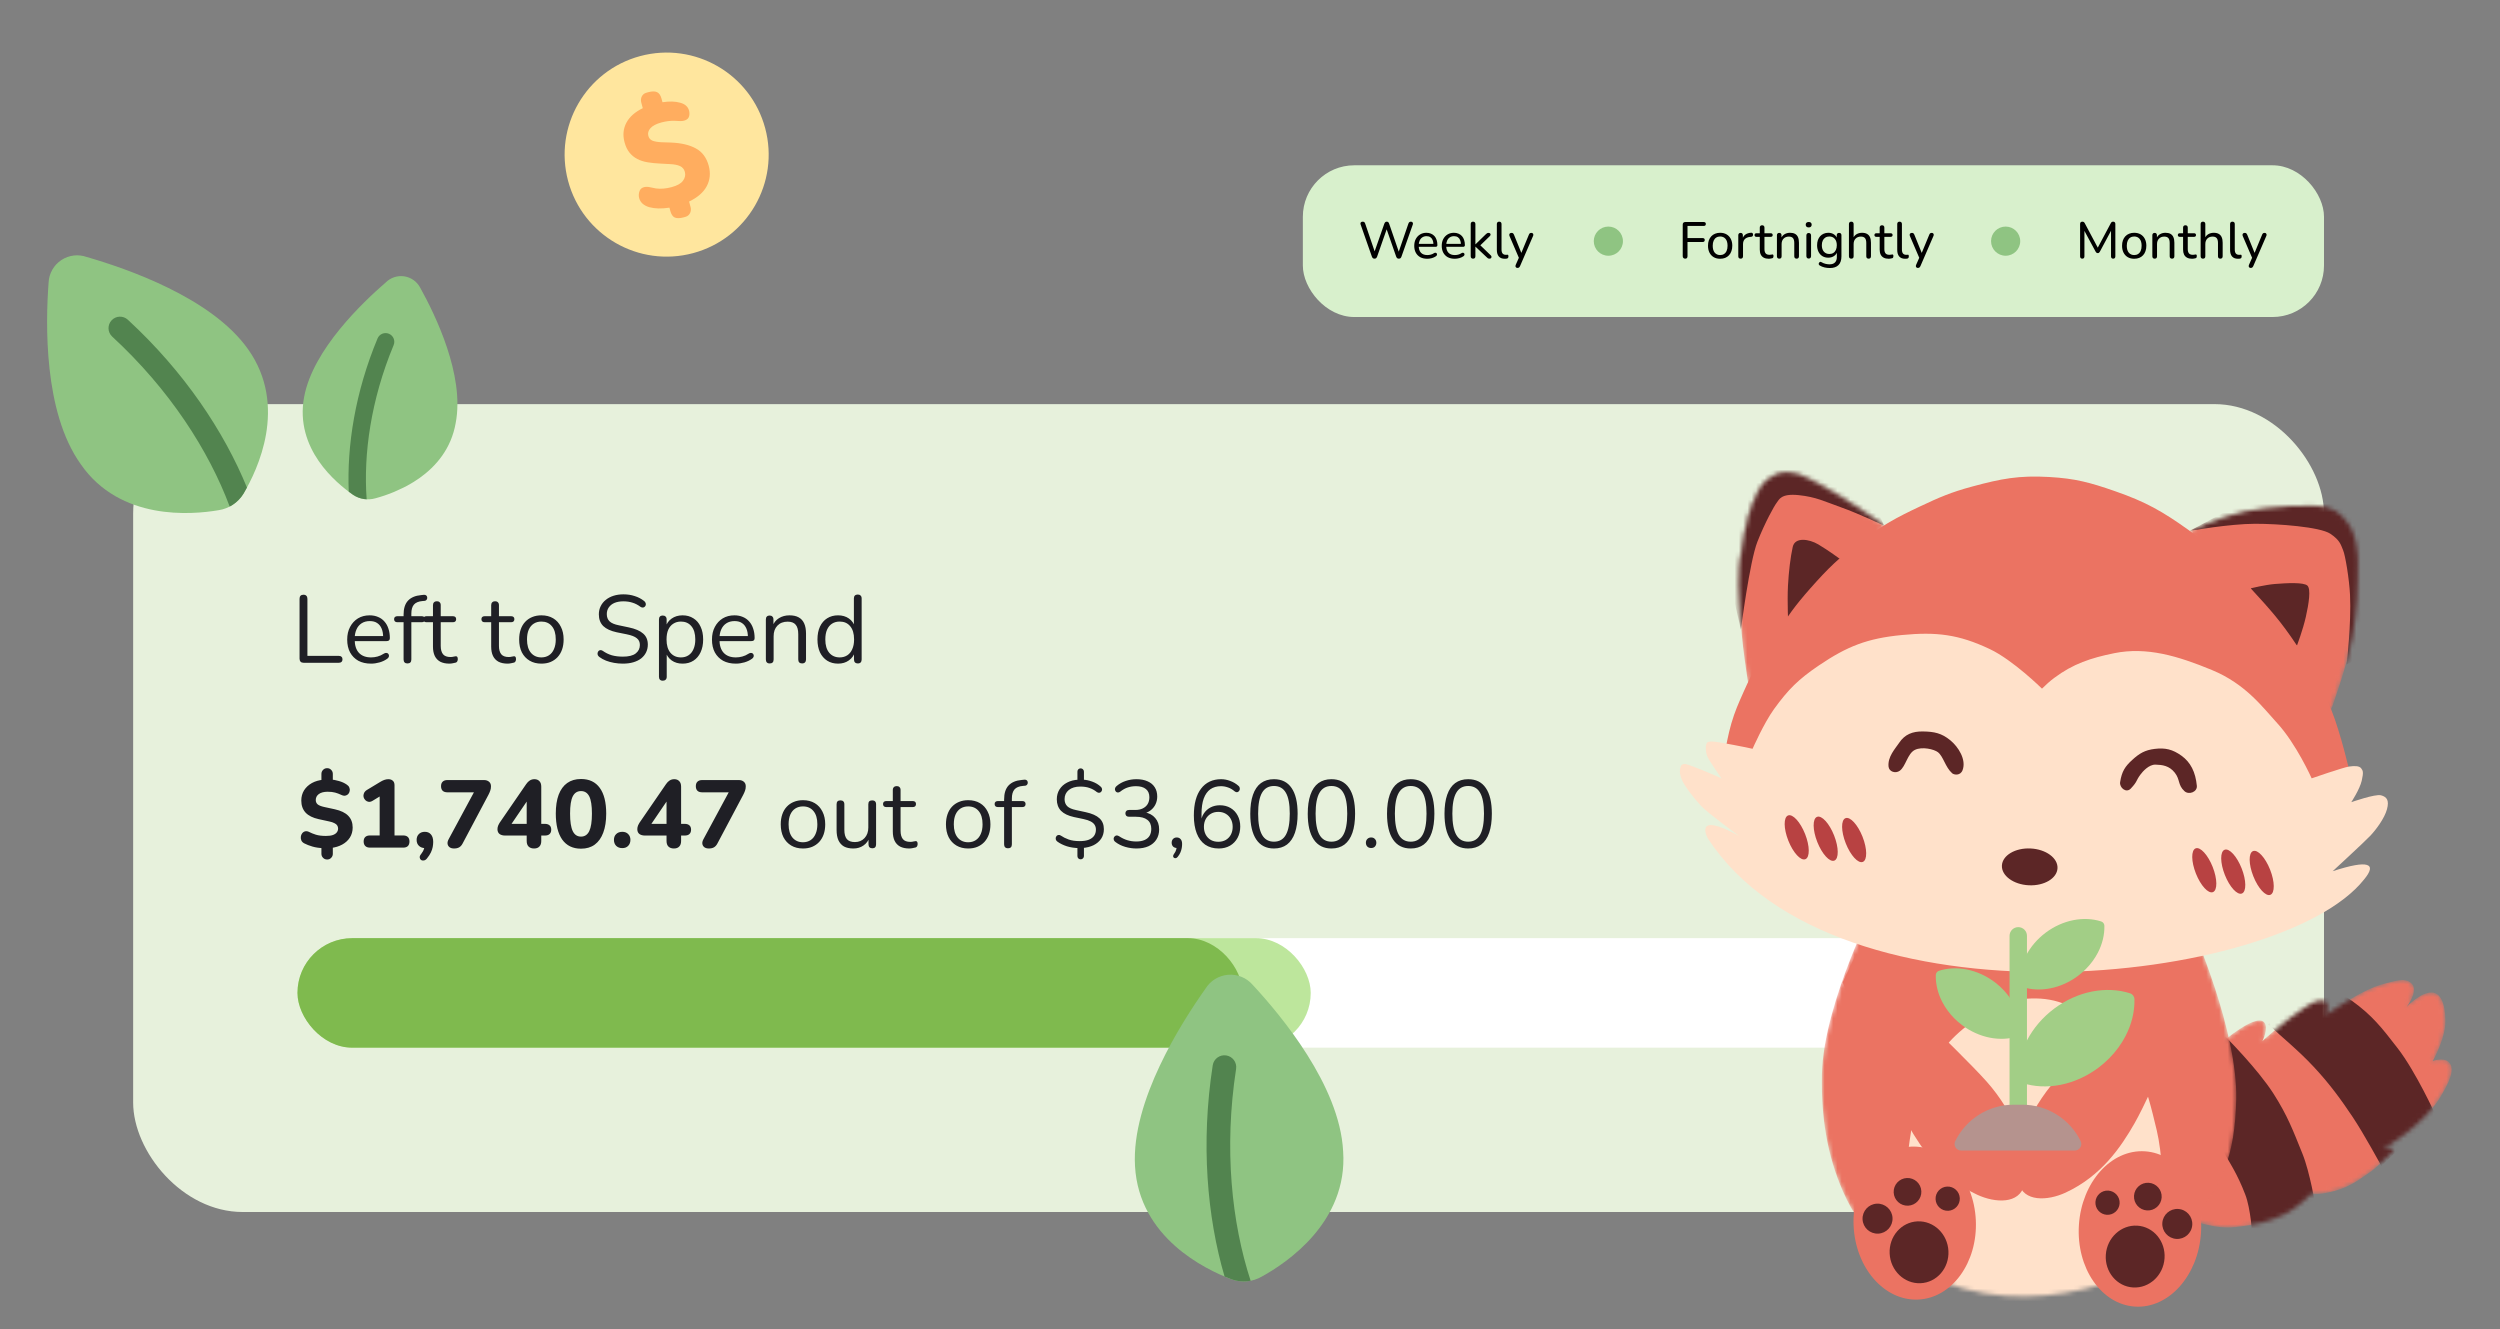 <svg width="583" height="310" viewBox="0 0 583 310" fill="none" xmlns="http://www.w3.org/2000/svg">
<rect x="0" y="0" width="583" height="310" fill="#808080" stroke="none"/>
<rect x="31.051" y="94.241" width="510.906" height="188.397" rx="25.545" fill="#E7F1DC"/>
<path d="M70.795 154.559C70.497 154.559 70.266 154.477 70.102 154.313C69.938 154.134 69.856 153.896 69.856 153.598V139.65C69.856 139.337 69.93 139.099 70.079 138.935C70.243 138.771 70.474 138.689 70.772 138.689C71.07 138.689 71.294 138.771 71.443 138.935C71.607 139.099 71.689 139.337 71.689 139.65V152.95H79.02C79.289 152.95 79.497 153.024 79.646 153.173C79.795 153.307 79.87 153.501 79.87 153.754C79.87 154.008 79.795 154.209 79.646 154.358C79.497 154.492 79.289 154.559 79.02 154.559H70.795ZM86.533 154.76C85.385 154.76 84.394 154.537 83.56 154.09C82.74 153.628 82.1 152.98 81.638 152.145C81.191 151.311 80.967 150.312 80.967 149.15C80.967 148.017 81.191 147.034 81.638 146.199C82.085 145.35 82.695 144.687 83.47 144.21C84.26 143.733 85.169 143.495 86.197 143.495C86.927 143.495 87.583 143.621 88.164 143.875C88.746 144.113 89.237 144.463 89.64 144.925C90.057 145.387 90.37 145.946 90.578 146.602C90.802 147.257 90.914 147.995 90.914 148.815C90.914 149.053 90.847 149.232 90.713 149.351C90.578 149.455 90.385 149.507 90.131 149.507H82.353V148.323H89.707L89.349 148.613C89.349 147.809 89.23 147.131 88.991 146.579C88.753 146.013 88.403 145.581 87.941 145.283C87.494 144.985 86.927 144.836 86.242 144.836C85.482 144.836 84.834 145.015 84.297 145.372C83.776 145.715 83.381 146.199 83.113 146.825C82.844 147.436 82.71 148.151 82.71 148.971V149.105C82.71 150.476 83.038 151.519 83.694 152.234C84.365 152.95 85.311 153.307 86.533 153.307C87.039 153.307 87.538 153.24 88.03 153.106C88.537 152.972 89.029 152.749 89.505 152.436C89.714 152.302 89.9 152.242 90.064 152.257C90.243 152.257 90.385 152.309 90.489 152.413C90.593 152.503 90.66 152.622 90.69 152.771C90.735 152.905 90.72 153.054 90.645 153.218C90.586 153.382 90.459 153.523 90.266 153.643C89.774 154 89.193 154.276 88.522 154.47C87.851 154.663 87.188 154.76 86.533 154.76ZM95.009 154.716C94.726 154.716 94.502 154.634 94.339 154.47C94.19 154.306 94.115 154.075 94.115 153.777V145.104H92.685C92.446 145.104 92.252 145.045 92.103 144.925C91.969 144.791 91.902 144.612 91.902 144.389C91.902 144.165 91.969 143.994 92.103 143.875C92.252 143.756 92.446 143.696 92.685 143.696H94.607L94.115 144.165V143.316C94.115 141.9 94.458 140.82 95.143 140.075C95.844 139.33 96.864 138.898 98.206 138.778L98.854 138.711C99.062 138.697 99.226 138.734 99.346 138.823C99.48 138.913 99.562 139.024 99.591 139.158C99.636 139.293 99.644 139.434 99.614 139.583C99.584 139.717 99.517 139.836 99.412 139.941C99.308 140.045 99.182 140.105 99.033 140.12L98.519 140.164C97.609 140.239 96.946 140.514 96.529 140.991C96.127 141.468 95.926 142.169 95.926 143.092V144.031L95.657 143.696H98.34C98.593 143.696 98.787 143.756 98.921 143.875C99.055 143.994 99.122 144.165 99.122 144.389C99.122 144.612 99.055 144.791 98.921 144.925C98.787 145.045 98.593 145.104 98.34 145.104H95.926V153.777C95.926 154.403 95.62 154.716 95.009 154.716ZM104.812 154.76C103.963 154.76 103.248 154.611 102.666 154.313C102.1 154 101.675 153.553 101.392 152.972C101.109 152.376 100.968 151.653 100.968 150.804V145.104H99.47C99.217 145.104 99.023 145.045 98.889 144.925C98.755 144.791 98.688 144.612 98.688 144.389C98.688 144.165 98.755 143.994 98.889 143.875C99.023 143.756 99.217 143.696 99.47 143.696H100.968V141.125C100.968 140.827 101.05 140.604 101.213 140.455C101.377 140.291 101.601 140.209 101.884 140.209C102.167 140.209 102.383 140.291 102.532 140.455C102.696 140.604 102.778 140.827 102.778 141.125V143.696H105.594C105.848 143.696 106.042 143.756 106.176 143.875C106.31 143.994 106.377 144.165 106.377 144.389C106.377 144.612 106.31 144.791 106.176 144.925C106.042 145.045 105.848 145.104 105.594 145.104H102.778V150.625C102.778 151.474 102.957 152.123 103.315 152.57C103.672 153.002 104.253 153.218 105.058 153.218C105.341 153.218 105.58 153.188 105.773 153.129C105.982 153.069 106.153 153.039 106.287 153.039C106.422 153.024 106.533 153.069 106.623 153.173C106.712 153.278 106.757 153.456 106.757 153.71C106.757 153.889 106.72 154.052 106.645 154.201C106.585 154.35 106.474 154.455 106.31 154.514C106.131 154.574 105.893 154.626 105.594 154.671C105.311 154.73 105.051 154.76 104.812 154.76ZM118.389 154.76C117.54 154.76 116.825 154.611 116.244 154.313C115.677 154 115.253 153.553 114.969 152.972C114.686 152.376 114.545 151.653 114.545 150.804V145.104H113.047C112.794 145.104 112.6 145.045 112.466 144.925C112.332 144.791 112.265 144.612 112.265 144.389C112.265 144.165 112.332 143.994 112.466 143.875C112.6 143.756 112.794 143.696 113.047 143.696H114.545V141.125C114.545 140.827 114.627 140.604 114.791 140.455C114.955 140.291 115.178 140.209 115.461 140.209C115.744 140.209 115.96 140.291 116.109 140.455C116.273 140.604 116.355 140.827 116.355 141.125V143.696H119.172C119.425 143.696 119.619 143.756 119.753 143.875C119.887 143.994 119.954 144.165 119.954 144.389C119.954 144.612 119.887 144.791 119.753 144.925C119.619 145.045 119.425 145.104 119.172 145.104H116.355V150.625C116.355 151.474 116.534 152.123 116.892 152.57C117.249 153.002 117.831 153.218 118.635 153.218C118.918 153.218 119.157 153.188 119.35 153.129C119.559 153.069 119.73 153.039 119.865 153.039C119.999 153.024 120.11 153.069 120.2 153.173C120.289 153.278 120.334 153.456 120.334 153.71C120.334 153.889 120.297 154.052 120.222 154.201C120.163 154.35 120.051 154.455 119.887 154.514C119.708 154.574 119.47 154.626 119.172 154.671C118.889 154.73 118.628 154.76 118.389 154.76ZM126.251 154.76C125.193 154.76 124.277 154.529 123.502 154.067C122.727 153.605 122.124 152.957 121.691 152.123C121.274 151.273 121.066 150.275 121.066 149.128C121.066 148.263 121.185 147.488 121.423 146.803C121.662 146.103 122.012 145.506 122.474 145.015C122.936 144.523 123.48 144.15 124.105 143.897C124.746 143.629 125.461 143.495 126.251 143.495C127.309 143.495 128.226 143.726 129.001 144.188C129.775 144.65 130.371 145.305 130.789 146.155C131.221 146.989 131.437 147.98 131.437 149.128C131.437 149.992 131.318 150.767 131.079 151.452C130.841 152.138 130.491 152.734 130.029 153.24C129.567 153.732 129.015 154.112 128.375 154.38C127.749 154.634 127.041 154.76 126.251 154.76ZM126.251 153.307C126.922 153.307 127.51 153.143 128.017 152.816C128.524 152.488 128.911 152.011 129.179 151.385C129.462 150.759 129.604 150.007 129.604 149.128C129.604 147.771 129.299 146.736 128.688 146.021C128.092 145.305 127.279 144.948 126.251 144.948C125.566 144.948 124.97 145.112 124.463 145.439C123.971 145.752 123.584 146.222 123.301 146.848C123.032 147.459 122.898 148.219 122.898 149.128C122.898 150.469 123.204 151.504 123.815 152.234C124.426 152.95 125.238 153.307 126.251 153.307ZM145.261 154.76C144.561 154.76 143.875 154.701 143.205 154.581C142.534 154.462 141.908 154.291 141.327 154.067C140.761 153.844 140.247 153.561 139.785 153.218C139.606 153.084 139.479 152.935 139.405 152.771C139.345 152.592 139.33 152.421 139.36 152.257C139.405 152.078 139.479 151.929 139.584 151.81C139.703 151.691 139.845 151.623 140.008 151.609C140.172 151.594 140.351 151.646 140.545 151.765C141.215 152.242 141.931 152.592 142.691 152.816C143.451 153.024 144.307 153.129 145.261 153.129C146.602 153.129 147.593 152.883 148.234 152.391C148.89 151.884 149.218 151.221 149.218 150.402C149.218 149.731 148.979 149.209 148.502 148.837C148.04 148.449 147.258 148.144 146.155 147.92L143.831 147.451C142.43 147.153 141.379 146.669 140.679 145.998C139.994 145.313 139.651 144.404 139.651 143.271C139.651 142.571 139.792 141.938 140.075 141.371C140.359 140.79 140.754 140.298 141.26 139.896C141.767 139.479 142.37 139.158 143.071 138.935C143.771 138.711 144.546 138.6 145.395 138.6C146.334 138.6 147.206 138.734 148.011 139.002C148.83 139.255 149.568 139.643 150.223 140.164C150.387 140.298 150.499 140.455 150.559 140.634C150.618 140.798 150.626 140.962 150.581 141.125C150.536 141.274 150.454 141.401 150.335 141.505C150.231 141.61 150.089 141.669 149.91 141.684C149.747 141.699 149.56 141.64 149.352 141.505C148.756 141.058 148.137 140.738 147.496 140.544C146.856 140.336 146.148 140.231 145.373 140.231C144.583 140.231 143.898 140.351 143.317 140.589C142.75 140.827 142.303 141.178 141.975 141.64C141.662 142.087 141.506 142.608 141.506 143.204C141.506 143.919 141.722 144.486 142.154 144.903C142.601 145.32 143.324 145.626 144.322 145.819L146.647 146.311C148.152 146.624 149.262 147.101 149.977 147.742C150.708 148.368 151.073 149.224 151.073 150.312C151.073 150.968 150.939 151.571 150.67 152.123C150.402 152.674 150.015 153.151 149.508 153.553C149.001 153.941 148.39 154.239 147.675 154.447C146.96 154.656 146.155 154.76 145.261 154.76ZM154.565 158.739C154.267 158.739 154.043 158.657 153.894 158.493C153.745 158.344 153.671 158.121 153.671 157.822V144.456C153.671 144.158 153.745 143.934 153.894 143.785C154.043 143.621 154.259 143.539 154.543 143.539C154.841 143.539 155.064 143.621 155.213 143.785C155.377 143.934 155.459 144.158 155.459 144.456V146.579L155.213 146.266C155.452 145.417 155.921 144.746 156.621 144.255C157.337 143.748 158.186 143.495 159.169 143.495C160.138 143.495 160.98 143.726 161.695 144.188C162.425 144.635 162.984 145.283 163.372 146.132C163.774 146.967 163.975 147.965 163.975 149.128C163.975 150.275 163.774 151.273 163.372 152.123C162.984 152.957 162.433 153.605 161.718 154.067C161.002 154.529 160.153 154.76 159.169 154.76C158.186 154.76 157.344 154.514 156.644 154.023C155.943 153.516 155.466 152.845 155.213 152.011H155.481V157.822C155.481 158.121 155.399 158.344 155.235 158.493C155.072 158.657 154.848 158.739 154.565 158.739ZM158.789 153.307C159.475 153.307 160.064 153.143 160.555 152.816C161.062 152.488 161.449 152.011 161.718 151.385C162.001 150.759 162.142 150.007 162.142 149.128C162.142 147.771 161.837 146.736 161.226 146.021C160.63 145.305 159.818 144.948 158.789 144.948C158.119 144.948 157.53 145.112 157.024 145.439C156.517 145.752 156.122 146.222 155.839 146.848C155.571 147.459 155.437 148.219 155.437 149.128C155.437 150.469 155.742 151.504 156.353 152.234C156.964 152.95 157.776 153.307 158.789 153.307ZM171.597 154.76C170.45 154.76 169.459 154.537 168.625 154.09C167.805 153.628 167.164 152.98 166.702 152.145C166.255 151.311 166.032 150.312 166.032 149.15C166.032 148.017 166.255 147.034 166.702 146.199C167.149 145.35 167.76 144.687 168.535 144.21C169.325 143.733 170.234 143.495 171.262 143.495C171.992 143.495 172.648 143.621 173.229 143.875C173.81 144.113 174.302 144.463 174.704 144.925C175.122 145.387 175.435 145.946 175.643 146.602C175.867 147.257 175.978 147.995 175.978 148.815C175.978 149.053 175.911 149.232 175.777 149.351C175.643 149.455 175.449 149.507 175.196 149.507H167.418V148.323H174.771L174.414 148.613C174.414 147.809 174.295 147.131 174.056 146.579C173.818 146.013 173.468 145.581 173.006 145.283C172.559 144.985 171.992 144.836 171.307 144.836C170.547 144.836 169.899 145.015 169.362 145.372C168.841 145.715 168.446 146.199 168.178 146.825C167.909 147.436 167.775 148.151 167.775 148.971V149.105C167.775 150.476 168.103 151.519 168.759 152.234C169.429 152.95 170.376 153.307 171.597 153.307C172.104 153.307 172.603 153.24 173.095 153.106C173.602 152.972 174.093 152.749 174.57 152.436C174.779 152.302 174.965 152.242 175.129 152.257C175.308 152.257 175.449 152.309 175.554 152.413C175.658 152.503 175.725 152.622 175.755 152.771C175.8 152.905 175.785 153.054 175.71 153.218C175.651 153.382 175.524 153.523 175.33 153.643C174.839 154 174.257 154.276 173.587 154.47C172.916 154.663 172.253 154.76 171.597 154.76ZM179.493 154.716C179.195 154.716 178.971 154.634 178.822 154.47C178.673 154.306 178.599 154.075 178.599 153.777V144.456C178.599 144.158 178.673 143.934 178.822 143.785C178.971 143.621 179.187 143.539 179.47 143.539C179.754 143.539 179.97 143.621 180.119 143.785C180.283 143.934 180.365 144.158 180.365 144.456V146.378L180.119 146.11C180.432 145.246 180.938 144.597 181.639 144.165C182.354 143.718 183.173 143.495 184.097 143.495C184.962 143.495 185.677 143.651 186.243 143.964C186.824 144.277 187.256 144.754 187.54 145.395C187.823 146.021 187.964 146.818 187.964 147.786V153.777C187.964 154.075 187.882 154.306 187.718 154.47C187.569 154.634 187.353 154.716 187.07 154.716C186.772 154.716 186.541 154.634 186.377 154.47C186.228 154.306 186.154 154.075 186.154 153.777V147.898C186.154 146.885 185.953 146.147 185.55 145.685C185.163 145.208 184.537 144.97 183.673 144.97C182.674 144.97 181.877 145.283 181.281 145.909C180.7 146.52 180.409 147.339 180.409 148.368V153.777C180.409 154.403 180.104 154.716 179.493 154.716ZM195.438 154.76C194.469 154.76 193.62 154.529 192.89 154.067C192.175 153.605 191.616 152.957 191.213 152.123C190.826 151.273 190.632 150.275 190.632 149.128C190.632 147.965 190.826 146.967 191.213 146.132C191.616 145.283 192.175 144.635 192.89 144.188C193.62 143.726 194.469 143.495 195.438 143.495C196.421 143.495 197.263 143.741 197.964 144.232C198.664 144.724 199.133 145.387 199.372 146.222H199.126V139.561C199.126 139.263 199.201 139.039 199.35 138.89C199.513 138.726 199.744 138.644 200.042 138.644C200.326 138.644 200.542 138.726 200.691 138.89C200.855 139.039 200.937 139.263 200.937 139.561V153.777C200.937 154.075 200.862 154.306 200.713 154.47C200.564 154.634 200.341 154.716 200.042 154.716C199.759 154.716 199.536 154.634 199.372 154.47C199.223 154.306 199.148 154.075 199.148 153.777V151.653L199.394 151.966C199.156 152.816 198.679 153.494 197.964 154C197.263 154.507 196.421 154.76 195.438 154.76ZM195.818 153.307C196.488 153.307 197.077 153.143 197.584 152.816C198.09 152.488 198.478 152.011 198.746 151.385C199.029 150.759 199.171 150.007 199.171 149.128C199.171 147.771 198.865 146.736 198.254 146.021C197.658 145.305 196.846 144.948 195.818 144.948C195.132 144.948 194.536 145.112 194.03 145.439C193.538 145.752 193.151 146.222 192.867 146.848C192.599 147.459 192.465 148.219 192.465 149.128C192.465 150.469 192.771 151.504 193.382 152.234C193.993 152.95 194.805 153.307 195.818 153.307Z" fill="#1F1F25"/>
<path d="M76.296 200.438C75.909 200.438 75.588 200.304 75.335 200.036C75.082 199.783 74.955 199.47 74.955 199.097V197.264L75.559 197.801C74.531 197.771 73.636 197.644 72.876 197.421C72.117 197.197 71.483 196.951 70.977 196.683C70.649 196.519 70.418 196.296 70.284 196.013C70.164 195.73 70.12 195.439 70.15 195.141C70.179 194.828 70.284 194.56 70.462 194.336C70.641 194.098 70.872 193.941 71.155 193.867C71.453 193.792 71.789 193.852 72.161 194.046C72.519 194.239 73.018 194.441 73.659 194.649C74.3 194.843 75.082 194.94 76.006 194.94C76.691 194.94 77.243 194.865 77.66 194.716C78.077 194.552 78.375 194.344 78.554 194.09C78.748 193.837 78.844 193.547 78.844 193.219C78.844 192.95 78.777 192.712 78.643 192.503C78.524 192.295 78.308 192.116 77.995 191.967C77.697 191.803 77.295 191.669 76.788 191.565L74.329 191.028C72.958 190.73 71.938 190.223 71.267 189.508C70.597 188.778 70.261 187.839 70.261 186.692C70.261 185.798 70.477 185.001 70.909 184.3C71.356 183.6 71.968 183.034 72.742 182.601C73.532 182.169 74.456 181.908 75.514 181.819L74.955 182.177V180.478C74.955 180.105 75.082 179.792 75.335 179.539C75.588 179.271 75.909 179.137 76.296 179.137C76.669 179.137 76.982 179.271 77.235 179.539C77.489 179.792 77.615 180.105 77.615 180.478V182.177L77.056 181.774C77.667 181.804 78.323 181.923 79.023 182.132C79.739 182.326 80.357 182.609 80.879 182.981C81.162 183.16 81.355 183.384 81.46 183.652C81.579 183.92 81.609 184.188 81.549 184.457C81.504 184.725 81.393 184.963 81.214 185.172C81.035 185.366 80.797 185.492 80.499 185.552C80.215 185.597 79.88 185.522 79.493 185.328C79.09 185.135 78.651 184.971 78.174 184.837C77.697 184.702 77.109 184.635 76.408 184.635C75.529 184.635 74.844 184.814 74.352 185.172C73.875 185.53 73.636 185.991 73.636 186.558C73.636 186.975 73.778 187.31 74.061 187.564C74.359 187.817 74.873 188.026 75.603 188.189L78.085 188.726C79.5 189.039 80.543 189.545 81.214 190.246C81.899 190.946 82.242 191.855 82.242 192.973C82.242 193.852 82.026 194.634 81.594 195.32C81.162 195.99 80.566 196.534 79.806 196.951C79.046 197.369 78.159 197.637 77.146 197.756L77.615 197.242V199.097C77.615 199.47 77.489 199.783 77.235 200.036C76.997 200.304 76.684 200.438 76.296 200.438ZM86.279 197.667C85.802 197.667 85.437 197.54 85.184 197.287C84.93 197.033 84.804 196.683 84.804 196.236C84.804 195.774 84.93 195.424 85.184 195.186C85.437 194.947 85.802 194.828 86.279 194.828H88.537V184.747H90.168L86.905 186.737C86.562 186.945 86.242 187.027 85.944 186.982C85.661 186.938 85.415 186.811 85.206 186.602C84.998 186.394 84.856 186.148 84.781 185.865C84.722 185.567 84.752 185.276 84.871 184.993C84.99 184.695 85.214 184.442 85.541 184.233L88.648 182.356C88.961 182.162 89.274 182.005 89.587 181.886C89.915 181.767 90.235 181.707 90.548 181.707C90.995 181.707 91.346 181.827 91.599 182.065C91.867 182.288 92.001 182.639 92.001 183.115V194.828H94.035C94.497 194.828 94.855 194.947 95.108 195.186C95.362 195.424 95.488 195.774 95.488 196.236C95.488 196.698 95.362 197.056 95.108 197.309C94.855 197.548 94.497 197.667 94.035 197.667H86.279ZM99.547 200.215C99.324 200.483 99.085 200.632 98.832 200.662C98.579 200.707 98.363 200.662 98.184 200.528C98.005 200.394 97.901 200.2 97.871 199.947C97.856 199.708 97.968 199.447 98.206 199.164C98.534 198.747 98.758 198.337 98.877 197.935C98.996 197.533 99.056 197.175 99.056 196.862L99.168 197.779C98.571 197.779 98.087 197.607 97.715 197.264C97.342 196.922 97.156 196.452 97.156 195.856C97.156 195.305 97.327 194.858 97.67 194.515C98.013 194.157 98.482 193.979 99.078 193.979C99.689 193.979 100.166 194.187 100.509 194.605C100.851 195.007 101.023 195.581 101.023 196.326C101.023 196.713 100.985 197.108 100.911 197.51C100.836 197.913 100.695 198.337 100.486 198.784C100.278 199.231 99.965 199.708 99.547 200.215ZM105.89 197.868C105.458 197.868 105.108 197.771 104.84 197.577C104.571 197.369 104.415 197.1 104.37 196.773C104.326 196.445 104.415 196.08 104.639 195.677L111.098 183.697V184.77H104.348C103.856 184.77 103.484 184.65 103.23 184.412C102.977 184.159 102.85 183.801 102.85 183.339C102.85 182.877 102.977 182.527 103.23 182.288C103.484 182.035 103.856 181.908 104.348 181.908H112.864C113.341 181.908 113.728 182.035 114.026 182.288C114.339 182.542 114.496 182.899 114.496 183.361C114.496 183.764 114.436 184.114 114.317 184.412C114.213 184.71 114.071 185.03 113.892 185.373L107.857 196.75C107.649 197.138 107.388 197.421 107.075 197.6C106.762 197.779 106.367 197.868 105.89 197.868ZM124.546 197.868C124.009 197.868 123.584 197.719 123.272 197.421C122.973 197.123 122.824 196.691 122.824 196.124V194.85H117.818C117.266 194.85 116.827 194.731 116.499 194.493C116.171 194.239 116.007 193.859 116.007 193.353C116.007 193.055 116.074 192.749 116.208 192.436C116.342 192.123 116.581 191.736 116.923 191.274L122.713 182.847C122.966 182.475 123.249 182.192 123.562 181.998C123.875 181.804 124.233 181.707 124.635 181.707C125.112 181.707 125.492 181.856 125.775 182.154C126.073 182.437 126.222 182.87 126.222 183.451V192.123H127.049C127.541 192.123 127.913 192.243 128.167 192.481C128.42 192.705 128.547 193.04 128.547 193.487C128.547 193.919 128.42 194.254 128.167 194.493C127.928 194.731 127.556 194.85 127.049 194.85H126.222V196.124C126.222 196.691 126.073 197.123 125.775 197.421C125.492 197.719 125.082 197.868 124.546 197.868ZM122.824 192.123V185.977H123.473L118.712 192.973V192.123H122.824ZM135.489 197.913C133.582 197.913 132.122 197.205 131.108 195.789C130.11 194.359 129.611 192.339 129.611 189.732C129.611 187.988 129.834 186.52 130.281 185.328C130.743 184.121 131.406 183.212 132.271 182.601C133.15 181.976 134.223 181.663 135.489 181.663C137.412 181.663 138.872 182.356 139.87 183.741C140.869 185.112 141.368 187.109 141.368 189.732C141.368 191.475 141.137 192.958 140.675 194.18C140.228 195.387 139.572 196.311 138.708 196.951C137.844 197.592 136.771 197.913 135.489 197.913ZM135.489 195.096C136.354 195.096 136.994 194.672 137.412 193.822C137.829 192.958 138.038 191.594 138.038 189.732C138.038 187.869 137.829 186.528 137.412 185.708C136.994 184.889 136.354 184.479 135.489 184.479C134.625 184.479 133.984 184.889 133.567 185.708C133.15 186.528 132.941 187.869 132.941 189.732C132.941 191.594 133.15 192.958 133.567 193.822C133.984 194.672 134.625 195.096 135.489 195.096ZM145.114 197.779C144.518 197.779 144.042 197.6 143.684 197.242C143.341 196.884 143.17 196.422 143.17 195.856C143.17 195.305 143.341 194.858 143.684 194.515C144.042 194.157 144.518 193.979 145.114 193.979C145.711 193.979 146.172 194.157 146.5 194.515C146.843 194.858 147.014 195.305 147.014 195.856C147.014 196.422 146.843 196.884 146.5 197.242C146.172 197.6 145.711 197.779 145.114 197.779ZM157.157 197.868C156.621 197.868 156.196 197.719 155.883 197.421C155.585 197.123 155.436 196.691 155.436 196.124V194.85H150.429C149.878 194.85 149.438 194.731 149.11 194.493C148.782 194.239 148.619 193.859 148.619 193.353C148.619 193.055 148.686 192.749 148.82 192.436C148.954 192.123 149.192 191.736 149.535 191.274L155.324 182.847C155.577 182.475 155.861 182.192 156.174 181.998C156.486 181.804 156.844 181.707 157.246 181.707C157.723 181.707 158.103 181.856 158.386 182.154C158.684 182.437 158.833 182.87 158.833 183.451V192.123H159.66C160.152 192.123 160.525 192.243 160.778 192.481C161.031 192.705 161.158 193.04 161.158 193.487C161.158 193.919 161.031 194.254 160.778 194.493C160.54 194.731 160.167 194.85 159.66 194.85H158.833V196.124C158.833 196.691 158.684 197.123 158.386 197.421C158.103 197.719 157.693 197.868 157.157 197.868ZM155.436 192.123V185.977H156.084L151.323 192.973V192.123H155.436ZM165.307 197.868C164.875 197.868 164.525 197.771 164.256 197.577C163.988 197.369 163.832 197.1 163.787 196.773C163.742 196.445 163.832 196.08 164.055 195.677L170.515 183.697V184.77H163.765C163.273 184.77 162.9 184.65 162.647 184.412C162.394 184.159 162.267 183.801 162.267 183.339C162.267 182.877 162.394 182.527 162.647 182.288C162.9 182.035 163.273 181.908 163.765 181.908H172.281C172.758 181.908 173.145 182.035 173.443 182.288C173.756 182.542 173.912 182.899 173.912 183.361C173.912 183.764 173.853 184.114 173.734 184.412C173.629 184.71 173.488 185.03 173.309 185.373L167.274 196.75C167.065 197.138 166.804 197.421 166.491 197.6C166.179 197.779 165.784 197.868 165.307 197.868ZM187.255 197.868C186.197 197.868 185.28 197.637 184.505 197.175C183.73 196.713 183.127 196.065 182.695 195.23C182.277 194.381 182.069 193.383 182.069 192.235C182.069 191.371 182.188 190.596 182.426 189.911C182.665 189.21 183.015 188.614 183.477 188.122C183.939 187.631 184.483 187.258 185.109 187.005C185.75 186.737 186.465 186.602 187.255 186.602C188.313 186.602 189.229 186.833 190.004 187.295C190.779 187.757 191.375 188.413 191.792 189.262C192.224 190.097 192.44 191.088 192.44 192.235C192.44 193.099 192.321 193.874 192.083 194.56C191.844 195.245 191.494 195.841 191.032 196.348C190.57 196.84 190.019 197.22 189.378 197.488C188.752 197.741 188.044 197.868 187.255 197.868ZM187.255 196.415C187.925 196.415 188.514 196.251 189.02 195.923C189.527 195.595 189.914 195.119 190.183 194.493C190.466 193.867 190.607 193.114 190.607 192.235C190.607 190.879 190.302 189.843 189.691 189.128C189.095 188.413 188.283 188.055 187.255 188.055C186.569 188.055 185.973 188.219 185.466 188.547C184.975 188.86 184.587 189.329 184.304 189.955C184.036 190.566 183.902 191.326 183.902 192.235C183.902 193.576 184.207 194.612 184.818 195.342C185.429 196.057 186.241 196.415 187.255 196.415ZM199.004 197.868C198.125 197.868 197.395 197.711 196.814 197.399C196.248 197.071 195.815 196.586 195.517 195.946C195.234 195.305 195.093 194.508 195.093 193.554V187.564C195.093 187.251 195.167 187.02 195.316 186.871C195.48 186.722 195.704 186.647 195.987 186.647C196.285 186.647 196.508 186.722 196.657 186.871C196.821 187.02 196.903 187.251 196.903 187.564V193.532C196.903 194.485 197.097 195.201 197.484 195.677C197.887 196.139 198.513 196.37 199.362 196.37C200.286 196.37 201.038 196.057 201.619 195.432C202.201 194.806 202.491 193.986 202.491 192.973V187.564C202.491 187.251 202.566 187.02 202.715 186.871C202.879 186.722 203.11 186.647 203.408 186.647C203.691 186.647 203.907 186.722 204.056 186.871C204.22 187.02 204.302 187.251 204.302 187.564V196.884C204.302 197.51 204.011 197.823 203.43 197.823C203.147 197.823 202.923 197.741 202.759 197.577C202.61 197.413 202.536 197.182 202.536 196.884V194.85L202.826 195.163C202.528 196.042 202.037 196.713 201.351 197.175C200.681 197.637 199.898 197.868 199.004 197.868ZM212.048 197.868C211.198 197.868 210.483 197.719 209.902 197.421C209.336 197.108 208.911 196.661 208.628 196.08C208.345 195.484 208.203 194.761 208.203 193.912V188.212H206.706C206.452 188.212 206.259 188.152 206.124 188.033C205.99 187.899 205.923 187.72 205.923 187.497C205.923 187.273 205.99 187.102 206.124 186.982C206.259 186.863 206.452 186.804 206.706 186.804H208.203V184.233C208.203 183.935 208.285 183.712 208.449 183.563C208.613 183.399 208.837 183.317 209.12 183.317C209.403 183.317 209.619 183.399 209.768 183.563C209.932 183.712 210.014 183.935 210.014 184.233V186.804H212.83C213.083 186.804 213.277 186.863 213.411 186.982C213.545 187.102 213.612 187.273 213.612 187.497C213.612 187.72 213.545 187.899 213.411 188.033C213.277 188.152 213.083 188.212 212.83 188.212H210.014V193.733C210.014 194.582 210.193 195.23 210.55 195.677C210.908 196.11 211.489 196.326 212.294 196.326C212.577 196.326 212.815 196.296 213.009 196.236C213.218 196.177 213.389 196.147 213.523 196.147C213.657 196.132 213.769 196.177 213.858 196.281C213.948 196.385 213.992 196.564 213.992 196.817C213.992 196.996 213.955 197.16 213.881 197.309C213.821 197.458 213.709 197.562 213.545 197.622C213.367 197.682 213.128 197.734 212.83 197.779C212.547 197.838 212.286 197.868 212.048 197.868ZM225.781 197.868C224.723 197.868 223.807 197.637 223.032 197.175C222.257 196.713 221.654 196.065 221.222 195.23C220.804 194.381 220.596 193.383 220.596 192.235C220.596 191.371 220.715 190.596 220.953 189.911C221.192 189.21 221.542 188.614 222.004 188.122C222.466 187.631 223.01 187.258 223.636 187.005C224.276 186.737 224.992 186.602 225.781 186.602C226.839 186.602 227.756 186.833 228.531 187.295C229.306 187.757 229.902 188.413 230.319 189.262C230.751 190.097 230.967 191.088 230.967 192.235C230.967 193.099 230.848 193.874 230.61 194.56C230.371 195.245 230.021 195.841 229.559 196.348C229.097 196.84 228.546 197.22 227.905 197.488C227.279 197.741 226.571 197.868 225.781 197.868ZM225.781 196.415C226.452 196.415 227.041 196.251 227.547 195.923C228.054 195.595 228.441 195.119 228.71 194.493C228.993 193.867 229.134 193.114 229.134 192.235C229.134 190.879 228.829 189.843 228.218 189.128C227.622 188.413 226.81 188.055 225.781 188.055C225.096 188.055 224.5 188.219 223.993 188.547C223.502 188.86 223.114 189.329 222.831 189.955C222.563 190.566 222.429 191.326 222.429 192.235C222.429 193.576 222.734 194.612 223.345 195.342C223.956 196.057 224.768 196.415 225.781 196.415ZM235.053 197.823C234.77 197.823 234.546 197.741 234.382 197.577C234.233 197.413 234.159 197.182 234.159 196.884V188.212H232.728C232.49 188.212 232.296 188.152 232.147 188.033C232.013 187.899 231.946 187.72 231.946 187.497C231.946 187.273 232.013 187.102 232.147 186.982C232.296 186.863 232.49 186.804 232.728 186.804H234.65L234.159 187.273V186.424C234.159 185.008 234.501 183.928 235.187 183.183C235.887 182.437 236.908 182.005 238.249 181.886L238.897 181.819C239.106 181.804 239.27 181.841 239.389 181.931C239.523 182.02 239.605 182.132 239.635 182.266C239.68 182.4 239.687 182.542 239.657 182.691C239.627 182.825 239.56 182.944 239.456 183.048C239.352 183.153 239.225 183.212 239.076 183.227L238.562 183.272C237.653 183.346 236.99 183.622 236.573 184.099C236.17 184.576 235.969 185.276 235.969 186.2V187.139L235.701 186.804H238.383C238.637 186.804 238.83 186.863 238.964 186.982C239.098 187.102 239.166 187.273 239.166 187.497C239.166 187.72 239.098 187.899 238.964 188.033C238.83 188.152 238.637 188.212 238.383 188.212H235.969V196.884C235.969 197.51 235.664 197.823 235.053 197.823ZM252.014 200.394C251.79 200.394 251.604 200.319 251.455 200.17C251.321 200.021 251.254 199.842 251.254 199.634V197.399L251.656 197.779C250.613 197.764 249.66 197.622 248.795 197.354C247.931 197.071 247.201 196.713 246.605 196.281C246.441 196.162 246.322 196.02 246.247 195.856C246.188 195.677 246.173 195.506 246.202 195.342C246.247 195.178 246.322 195.037 246.426 194.917C246.545 194.798 246.687 194.731 246.851 194.716C247.015 194.686 247.201 194.739 247.409 194.873C247.901 195.215 248.497 195.513 249.198 195.767C249.898 196.02 250.77 196.147 251.813 196.147C252.677 196.147 253.385 196.035 253.936 195.812C254.488 195.588 254.897 195.275 255.166 194.873C255.434 194.47 255.568 194.001 255.568 193.465C255.568 193.047 255.471 192.682 255.277 192.369C255.084 192.056 254.778 191.788 254.361 191.565C253.944 191.341 253.385 191.155 252.685 191.006L250.449 190.536C249.093 190.238 248.087 189.754 247.432 189.084C246.776 188.398 246.448 187.504 246.448 186.401C246.448 185.537 246.657 184.77 247.074 184.099C247.506 183.414 248.102 182.877 248.862 182.49C249.622 182.087 250.509 181.864 251.522 181.819L251.254 182.132V179.941C251.254 179.733 251.321 179.554 251.455 179.405C251.604 179.256 251.79 179.182 252.014 179.182C252.223 179.182 252.401 179.256 252.55 179.405C252.699 179.554 252.774 179.733 252.774 179.941V182.132L252.483 181.819C253.184 181.834 253.921 181.983 254.696 182.266C255.486 182.549 256.157 182.952 256.708 183.473C256.857 183.607 256.946 183.756 256.976 183.92C257.021 184.069 257.013 184.218 256.954 184.367C256.909 184.501 256.827 184.621 256.708 184.725C256.604 184.814 256.462 184.866 256.283 184.881C256.119 184.881 255.941 184.814 255.747 184.68C255.255 184.278 254.704 183.972 254.093 183.764C253.497 183.54 252.774 183.428 251.925 183.428C250.807 183.428 249.913 183.697 249.242 184.233C248.587 184.77 248.259 185.477 248.259 186.357C248.259 187.042 248.467 187.593 248.885 188.011C249.302 188.413 249.98 188.711 250.919 188.905L253.176 189.396C254.637 189.709 255.71 190.186 256.395 190.827C257.08 191.453 257.423 192.302 257.423 193.375C257.423 194.225 257.207 194.97 256.775 195.61C256.343 196.236 255.754 196.735 255.009 197.108C254.264 197.466 253.4 197.682 252.416 197.756L252.774 197.376V199.634C252.774 199.842 252.699 200.021 252.55 200.17C252.416 200.319 252.238 200.394 252.014 200.394ZM265.014 197.868C264.15 197.868 263.278 197.741 262.399 197.488C261.535 197.235 260.782 196.862 260.141 196.37C259.948 196.236 259.821 196.087 259.761 195.923C259.702 195.744 259.687 195.581 259.717 195.432C259.761 195.268 259.843 195.134 259.963 195.029C260.082 194.91 260.223 194.843 260.387 194.828C260.566 194.813 260.76 194.873 260.968 195.007C261.624 195.439 262.28 195.752 262.935 195.946C263.591 196.139 264.269 196.236 264.97 196.236C265.729 196.236 266.37 196.124 266.892 195.901C267.413 195.677 267.808 195.35 268.076 194.917C268.345 194.47 268.479 193.926 268.479 193.286C268.479 192.362 268.173 191.661 267.562 191.185C266.951 190.708 266.065 190.469 264.902 190.469H263.315C263.032 190.469 262.816 190.402 262.667 190.268C262.518 190.119 262.444 189.918 262.444 189.665C262.444 189.426 262.518 189.24 262.667 189.106C262.816 188.957 263.032 188.882 263.315 188.882H264.746C265.431 188.882 266.013 188.763 266.489 188.525C266.981 188.286 267.361 187.951 267.629 187.519C267.898 187.072 268.032 186.535 268.032 185.91C268.032 185.075 267.764 184.442 267.227 184.01C266.691 183.563 265.916 183.339 264.902 183.339C264.232 183.339 263.599 183.436 263.003 183.63C262.406 183.823 261.818 184.151 261.237 184.613C261.058 184.747 260.879 184.814 260.7 184.814C260.536 184.799 260.395 184.747 260.276 184.658C260.171 184.553 260.089 184.419 260.03 184.255C259.985 184.092 259.992 183.928 260.052 183.764C260.112 183.585 260.238 183.421 260.432 183.272C261.028 182.765 261.728 182.378 262.533 182.11C263.338 181.841 264.165 181.707 265.014 181.707C266.028 181.707 266.892 181.871 267.607 182.199C268.337 182.512 268.896 182.974 269.283 183.585C269.671 184.181 269.865 184.904 269.865 185.753C269.865 186.394 269.738 186.982 269.485 187.519C269.246 188.04 268.903 188.487 268.456 188.86C268.024 189.233 267.495 189.501 266.869 189.665V189.419C267.957 189.598 268.799 190.045 269.395 190.76C270.006 191.46 270.312 192.347 270.312 193.42C270.312 194.329 270.096 195.119 269.663 195.789C269.246 196.445 268.643 196.959 267.853 197.331C267.063 197.689 266.117 197.868 265.014 197.868ZM274.662 199.79C274.513 199.984 274.356 200.096 274.192 200.125C274.028 200.155 273.887 200.125 273.768 200.036C273.648 199.947 273.581 199.82 273.566 199.656C273.566 199.492 273.641 199.313 273.79 199.12C274.028 198.807 274.192 198.486 274.282 198.158C274.371 197.846 274.416 197.555 274.416 197.287L274.505 197.756C274.118 197.756 273.805 197.644 273.566 197.421C273.343 197.182 273.231 196.884 273.231 196.527C273.231 196.169 273.335 195.879 273.544 195.655C273.768 195.417 274.058 195.297 274.416 195.297C274.803 195.297 275.109 195.432 275.332 195.7C275.556 195.953 275.667 196.326 275.667 196.817C275.667 197.13 275.638 197.451 275.578 197.779C275.518 198.121 275.414 198.464 275.265 198.807C275.116 199.149 274.915 199.477 274.662 199.79ZM284.218 197.868C282.981 197.868 281.923 197.57 281.044 196.974C280.18 196.363 279.524 195.484 279.077 194.336C278.63 193.189 278.406 191.803 278.406 190.179C278.406 188.808 278.548 187.601 278.831 186.558C279.114 185.515 279.532 184.635 280.083 183.92C280.634 183.19 281.305 182.639 282.095 182.266C282.884 181.894 283.778 181.707 284.777 181.707C285.462 181.707 286.163 181.841 286.878 182.11C287.608 182.378 288.249 182.758 288.8 183.25C288.964 183.369 289.061 183.518 289.091 183.697C289.136 183.861 289.136 184.024 289.091 184.188C289.046 184.337 288.964 184.464 288.845 184.568C288.741 184.673 288.607 184.732 288.443 184.747C288.279 184.747 288.107 184.68 287.928 184.546C287.422 184.114 286.9 183.808 286.364 183.63C285.827 183.436 285.283 183.339 284.732 183.339C283.764 183.339 282.937 183.577 282.251 184.054C281.58 184.531 281.066 185.254 280.709 186.222C280.366 187.176 280.195 188.376 280.195 189.821V191.9H279.993C280.083 191.051 280.329 190.32 280.731 189.709C281.148 189.084 281.677 188.607 282.318 188.279C282.959 187.951 283.682 187.787 284.486 187.787C285.41 187.787 286.23 187.996 286.945 188.413C287.66 188.83 288.219 189.419 288.621 190.179C289.024 190.924 289.225 191.781 289.225 192.749C289.225 193.733 289.016 194.612 288.599 195.387C288.182 196.162 287.593 196.773 286.833 197.22C286.073 197.652 285.202 197.868 284.218 197.868ZM284.106 196.303C284.762 196.303 285.343 196.162 285.85 195.879C286.356 195.581 286.751 195.171 287.034 194.649C287.318 194.113 287.459 193.502 287.459 192.816C287.459 192.131 287.318 191.527 287.034 191.006C286.751 190.484 286.356 190.074 285.85 189.776C285.343 189.478 284.762 189.329 284.106 189.329C283.451 189.329 282.869 189.478 282.363 189.776C281.856 190.074 281.461 190.484 281.178 191.006C280.895 191.527 280.753 192.131 280.753 192.816C280.753 193.502 280.895 194.113 281.178 194.649C281.461 195.171 281.856 195.581 282.363 195.879C282.869 196.162 283.451 196.303 284.106 196.303ZM297.084 197.868C295.281 197.868 293.91 197.175 292.971 195.789C292.033 194.403 291.563 192.399 291.563 189.776C291.563 188.018 291.772 186.543 292.189 185.351C292.606 184.144 293.225 183.235 294.044 182.624C294.879 182.013 295.892 181.707 297.084 181.707C298.902 181.707 300.273 182.393 301.197 183.764C302.136 185.12 302.605 187.117 302.605 189.754C302.605 191.512 302.397 192.995 301.979 194.202C301.562 195.409 300.944 196.326 300.124 196.951C299.304 197.562 298.291 197.868 297.084 197.868ZM297.084 196.281C298.336 196.281 299.26 195.752 299.856 194.694C300.467 193.621 300.772 191.974 300.772 189.754C300.772 187.519 300.467 185.887 299.856 184.859C299.26 183.816 298.336 183.294 297.084 183.294C295.847 183.294 294.923 183.816 294.312 184.859C293.702 185.902 293.396 187.534 293.396 189.754C293.396 191.974 293.702 193.621 294.312 194.694C294.923 195.752 295.847 196.281 297.084 196.281ZM310.487 197.868C308.684 197.868 307.313 197.175 306.374 195.789C305.435 194.403 304.966 192.399 304.966 189.776C304.966 188.018 305.174 186.543 305.592 185.351C306.009 184.144 306.627 183.235 307.447 182.624C308.281 182.013 309.295 181.707 310.487 181.707C312.305 181.707 313.676 182.393 314.599 183.764C315.538 185.12 316.008 187.117 316.008 189.754C316.008 191.512 315.799 192.995 315.382 194.202C314.965 195.409 314.346 196.326 313.527 196.951C312.707 197.562 311.694 197.868 310.487 197.868ZM310.487 196.281C311.738 196.281 312.662 195.752 313.258 194.694C313.869 193.621 314.175 191.974 314.175 189.754C314.175 187.519 313.869 185.887 313.258 184.859C312.662 183.816 311.738 183.294 310.487 183.294C309.25 183.294 308.326 183.816 307.715 184.859C307.104 185.902 306.799 187.534 306.799 189.754C306.799 191.974 307.104 193.621 307.715 194.694C308.326 195.752 309.25 196.281 310.487 196.281ZM319.754 197.756C319.382 197.756 319.084 197.644 318.86 197.421C318.637 197.182 318.525 196.884 318.525 196.527C318.525 196.169 318.637 195.879 318.86 195.655C319.084 195.417 319.382 195.297 319.754 195.297C320.127 195.297 320.417 195.417 320.626 195.655C320.849 195.879 320.961 196.169 320.961 196.527C320.961 196.884 320.849 197.182 320.626 197.421C320.417 197.644 320.127 197.756 319.754 197.756ZM328.975 197.868C327.172 197.868 325.801 197.175 324.862 195.789C323.924 194.403 323.454 192.399 323.454 189.776C323.454 188.018 323.663 186.543 324.08 185.351C324.497 184.144 325.116 183.235 325.935 182.624C326.77 182.013 327.783 181.707 328.975 181.707C330.793 181.707 332.164 182.393 333.088 183.764C334.027 185.12 334.496 187.117 334.496 189.754C334.496 191.512 334.288 192.995 333.87 194.202C333.453 195.409 332.835 196.326 332.015 196.951C331.196 197.562 330.182 197.868 328.975 197.868ZM328.975 196.281C330.227 196.281 331.151 195.752 331.747 194.694C332.358 193.621 332.663 191.974 332.663 189.754C332.663 187.519 332.358 185.887 331.747 184.859C331.151 183.816 330.227 183.294 328.975 183.294C327.738 183.294 326.815 183.816 326.204 184.859C325.593 185.902 325.287 187.534 325.287 189.754C325.287 191.974 325.593 193.621 326.204 194.694C326.815 195.752 327.738 196.281 328.975 196.281ZM342.378 197.868C340.575 197.868 339.204 197.175 338.265 195.789C337.326 194.403 336.857 192.399 336.857 189.776C336.857 188.018 337.065 186.543 337.483 185.351C337.9 184.144 338.518 183.235 339.338 182.624C340.172 182.013 341.186 181.707 342.378 181.707C344.196 181.707 345.567 182.393 346.491 183.764C347.429 185.12 347.899 187.117 347.899 189.754C347.899 191.512 347.69 192.995 347.273 194.202C346.856 195.409 346.237 196.326 345.418 196.951C344.598 197.562 343.585 197.868 342.378 197.868ZM342.378 196.281C343.63 196.281 344.553 195.752 345.149 194.694C345.76 193.621 346.066 191.974 346.066 189.754C346.066 187.519 345.76 185.887 345.149 184.859C344.553 183.816 343.63 183.294 342.378 183.294C341.141 183.294 340.217 183.816 339.606 184.859C338.995 185.902 338.69 187.534 338.69 189.754C338.69 191.974 338.995 193.621 339.606 194.694C340.217 195.752 341.141 196.281 342.378 196.281Z" fill="#1F1F25"/>
<rect x="69.367" y="218.775" width="434.27" height="25.545" rx="12.773" fill="white"/>
<rect x="69.367" y="218.775" width="236.294" height="25.545" rx="12.773" fill="#BDE69C"/>
<rect x="69.367" y="218.775" width="220.398" height="25.545" rx="12.773" fill="#7FBA4E"/>
<g clip-path="url(#clip0_7780_7396)">
<path fill-rule="evenodd" clip-rule="evenodd" d="M283.306 228.346C282.417 228.905 281.669 229.662 281.119 230.556C278.225 234.64 273.947 241.156 270.48 248.493C267.019 255.819 264.241 264.223 264.685 271.943C265.152 280.285 269.285 286.329 273.992 290.526C278.67 294.697 283.988 297.119 287.117 298.317L287.16 298.334C288.321 298.751 289.56 298.909 290.789 298.798C292.009 298.687 293.191 298.313 294.252 297.701C297.218 296.068 302.182 292.897 306.296 288.117C310.436 283.304 313.794 276.755 313.22 268.5C312.825 260.734 309.127 252.775 304.845 245.987C300.541 239.165 295.493 233.286 292.085 229.622C291.381 228.819 290.498 228.192 289.508 227.792C288.504 227.387 287.418 227.226 286.34 227.323C285.262 227.419 284.222 227.77 283.306 228.346Z" fill="#8FC482"/>
<path fill-rule="evenodd" clip-rule="evenodd" d="M285.57 297.689C286.13 297.926 286.649 298.134 287.12 298.314L287.163 298.33C288.324 298.748 289.563 298.906 290.792 298.794C291.08 298.768 291.365 298.727 291.647 298.672C287.228 285.143 285.394 267.851 288.258 249.271C288.49 247.766 287.458 246.358 285.953 246.125C284.448 245.893 283.039 246.925 282.807 248.431C280 266.642 281.493 283.765 285.57 297.689Z" fill="#52844F"/>
</g>
<g clip-path="url(#clip1_7780_7396)">
<path fill-rule="evenodd" clip-rule="evenodd" d="M17.239 59.582C18.254 59.468 19.282 59.59 20.242 59.936C24.921 61.287 32.129 63.647 39.217 67.124C46.294 70.596 53.506 75.302 57.852 81.444C62.558 88.072 63.081 95.176 62.047 101.225C61.02 107.234 58.444 112.303 56.792 115.113L56.77 115.151C56.139 116.173 55.293 117.045 54.291 117.706C53.295 118.362 52.169 118.795 50.991 118.974C47.745 119.531 42.045 120.131 36.016 118.99C29.947 117.842 23.42 114.898 18.848 108.272C14.437 102.125 12.421 93.828 11.56 86.067C10.694 78.267 10.966 70.733 11.336 65.879C11.384 64.841 11.675 63.829 12.186 62.924C12.703 62.007 13.431 61.225 14.31 60.645C15.188 60.064 16.192 59.7 17.239 59.582Z" fill="#8FC482"/>
<path fill-rule="evenodd" clip-rule="evenodd" d="M57.589 113.697C57.307 114.217 57.038 114.69 56.79 115.112L56.767 115.151C56.137 116.173 55.291 117.045 54.288 117.705C54.054 117.86 53.812 118.002 53.564 118.132C48.717 105.161 39.621 90.896 26.17 78.502C25.08 77.498 25.011 75.8 26.015 74.711C27.018 73.621 28.716 73.552 29.805 74.556C42.99 86.704 52.242 100.633 57.589 113.697Z" fill="#52844F"/>
</g>
<g clip-path="url(#clip2_7780_7396)">
<path fill-rule="evenodd" clip-rule="evenodd" d="M91.94 64.643C91.206 64.886 90.537 65.295 89.986 65.838C87.195 68.25 82.984 72.158 79.209 76.797C75.441 81.429 71.97 86.953 70.926 92.556C69.79 98.608 71.681 103.662 74.309 107.495C76.921 111.304 80.299 113.975 82.327 115.385L82.355 115.404C83.112 115.908 83.971 116.239 84.87 116.376C85.762 116.512 86.674 116.453 87.542 116.203C89.952 115.557 94.064 114.163 97.85 111.468C101.662 108.754 105.219 104.66 106.265 98.652C107.352 93.025 106.109 86.677 104.242 81.065C102.366 75.424 99.79 70.326 97.998 67.104C97.635 66.405 97.114 65.801 96.476 65.34C95.829 64.873 95.081 64.566 94.292 64.445C93.504 64.324 92.698 64.392 91.94 64.643Z" fill="#8FC482"/>
<path fill-rule="evenodd" clip-rule="evenodd" d="M81.332 114.663C81.691 114.931 82.026 115.171 82.331 115.383L82.359 115.403C83.116 115.906 83.974 116.238 84.874 116.374C85.084 116.407 85.296 116.428 85.507 116.438C84.731 105.978 86.468 93.28 91.795 80.489C92.226 79.453 91.736 78.264 90.7 77.832C89.664 77.401 88.474 77.891 88.043 78.927C82.822 91.464 80.87 103.98 81.332 114.663Z" fill="#52844F"/>
</g>
<g clip-path="url(#clip3_7780_7396)">
<path d="M178.442 29.896C181.842 42.587 174.311 55.631 161.62 59.032C148.93 62.432 135.886 54.901 132.485 42.21C129.085 29.52 136.616 16.475 149.306 13.075C161.997 9.675 175.041 17.206 178.442 29.896Z" fill="#FFE69E"/>
<path d="M156.604 43.645C157.928 43.291 158.818 42.79 159.275 42.142C159.756 41.487 159.902 40.805 159.711 40.094C159.541 39.457 159.17 39.005 158.599 38.737C158.028 38.47 157.238 38.314 156.228 38.269L154.028 38.149C152.938 38.1 151.939 38 151.032 37.849C150.124 37.698 149.32 37.441 148.618 37.077C147.917 36.713 147.311 36.219 146.802 35.593C146.293 34.968 145.907 34.165 145.645 33.184C145.198 31.518 145.342 29.995 146.075 28.616C146.809 27.238 148.083 26.108 149.896 25.228L149.539 23.894C149.291 22.971 149.698 21.974 150.603 21.668C150.771 21.611 150.94 21.56 151.108 21.515C152.015 21.272 152.707 21.257 153.185 21.471C153.687 21.678 154.049 22.198 154.273 23.031L154.489 23.84C156.104 23.591 157.48 23.63 158.618 23.955C159.75 24.256 160.44 24.872 160.69 25.804C160.803 26.227 160.804 26.647 160.719 27.05C160.508 28.044 159.322 28.311 158.309 28.22C158.031 28.195 157.736 28.18 157.424 28.176C156.414 28.131 155.358 28.257 154.255 28.552C153.029 28.881 152.166 29.336 151.665 29.916C151.182 30.466 151.025 31.06 151.196 31.697C151.334 32.212 151.642 32.576 152.119 32.789C152.621 32.996 153.325 33.123 154.231 33.169L156.457 33.243C158.847 33.338 160.781 33.792 162.26 34.604C163.763 35.41 164.77 36.768 165.283 38.68C165.736 40.371 165.581 41.95 164.818 43.415C164.048 44.856 162.674 46.052 160.696 47.002L161.043 48.3C161.291 49.222 160.884 50.22 159.979 50.526C159.811 50.583 159.642 50.634 159.474 50.679C158.567 50.922 157.863 50.94 157.361 50.733C156.883 50.519 156.533 49.996 156.309 49.162L156.112 48.427C154.271 48.711 152.697 48.672 151.392 48.313C150.106 47.922 149.324 47.212 149.048 46.182C148.887 45.58 148.958 44.999 149.18 44.469C149.562 43.556 150.714 43.434 151.672 43.682C152.079 43.787 152.515 43.875 152.981 43.947C154.098 44.094 155.305 43.994 156.604 43.645Z" fill="#FFAD5F"/>
</g>
<rect x="303.824" y="38.546" width="238.133" height="35.382" rx="12" fill="#D8F0CC"/>
<path d="M320.538 60.321C320.378 60.321 320.25 60.281 320.154 60.201C320.058 60.121 319.978 59.993 319.914 59.817L317.298 52.353C317.226 52.169 317.234 52.013 317.322 51.885C317.418 51.757 317.574 51.693 317.79 51.693C317.942 51.693 318.062 51.729 318.15 51.801C318.238 51.873 318.31 51.993 318.366 52.161L320.778 59.241H320.346L322.818 52.185C322.882 52.017 322.958 51.893 323.046 51.813C323.134 51.733 323.25 51.693 323.394 51.693C323.546 51.693 323.662 51.733 323.742 51.813C323.83 51.893 323.902 52.021 323.958 52.197L326.382 59.241H325.998L328.434 52.161C328.49 52.001 328.562 51.885 328.65 51.813C328.738 51.733 328.862 51.693 329.022 51.693C329.206 51.693 329.342 51.757 329.43 51.885C329.518 52.013 329.53 52.169 329.466 52.353L326.826 59.829C326.77 59.997 326.694 60.121 326.598 60.201C326.502 60.281 326.374 60.321 326.214 60.321C326.046 60.321 325.914 60.281 325.818 60.201C325.722 60.121 325.642 59.993 325.578 59.817L323.238 53.097H323.502L321.15 59.829C321.086 59.997 321.006 60.121 320.91 60.201C320.822 60.281 320.698 60.321 320.538 60.321ZM332.849 60.345C332.217 60.345 331.673 60.225 331.217 59.985C330.769 59.737 330.421 59.389 330.173 58.941C329.925 58.485 329.801 57.949 329.801 57.333C329.801 56.725 329.921 56.193 330.161 55.737C330.409 55.281 330.745 54.925 331.169 54.669C331.601 54.413 332.093 54.285 332.645 54.285C333.037 54.285 333.389 54.353 333.701 54.489C334.021 54.617 334.293 54.805 334.517 55.053C334.741 55.301 334.909 55.605 335.021 55.965C335.141 56.317 335.201 56.717 335.201 57.165C335.201 57.293 335.161 57.393 335.081 57.465C335.009 57.529 334.901 57.561 334.757 57.561H330.653V56.865H334.481L334.277 57.033C334.277 56.617 334.213 56.265 334.085 55.977C333.965 55.681 333.785 55.457 333.545 55.305C333.313 55.153 333.021 55.077 332.669 55.077C332.285 55.077 331.957 55.169 331.685 55.353C331.413 55.529 331.205 55.781 331.061 56.109C330.917 56.429 330.845 56.801 330.845 57.225V57.297C330.845 58.017 331.017 58.561 331.361 58.929C331.705 59.297 332.201 59.481 332.849 59.481C333.105 59.481 333.365 59.449 333.629 59.385C333.901 59.321 334.161 59.205 334.409 59.037C334.529 58.965 334.637 58.933 334.733 58.941C334.837 58.941 334.921 58.973 334.985 59.037C335.049 59.093 335.089 59.165 335.105 59.253C335.121 59.333 335.109 59.421 335.069 59.517C335.029 59.613 334.953 59.697 334.841 59.769C334.577 59.953 334.261 60.097 333.893 60.201C333.533 60.297 333.185 60.345 332.849 60.345ZM339.26 60.345C338.628 60.345 338.084 60.225 337.628 59.985C337.18 59.737 336.832 59.389 336.584 58.941C336.336 58.485 336.212 57.949 336.212 57.333C336.212 56.725 336.332 56.193 336.572 55.737C336.82 55.281 337.156 54.925 337.58 54.669C338.012 54.413 338.504 54.285 339.056 54.285C339.448 54.285 339.8 54.353 340.112 54.489C340.432 54.617 340.704 54.805 340.928 55.053C341.152 55.301 341.32 55.605 341.432 55.965C341.552 56.317 341.612 56.717 341.612 57.165C341.612 57.293 341.572 57.393 341.492 57.465C341.42 57.529 341.312 57.561 341.168 57.561H337.064V56.865H340.892L340.688 57.033C340.688 56.617 340.624 56.265 340.496 55.977C340.376 55.681 340.196 55.457 339.956 55.305C339.724 55.153 339.432 55.077 339.08 55.077C338.696 55.077 338.368 55.169 338.096 55.353C337.824 55.529 337.616 55.781 337.472 56.109C337.328 56.429 337.256 56.801 337.256 57.225V57.297C337.256 58.017 337.428 58.561 337.772 58.929C338.116 59.297 338.612 59.481 339.26 59.481C339.516 59.481 339.776 59.449 340.04 59.385C340.312 59.321 340.572 59.205 340.82 59.037C340.94 58.965 341.048 58.933 341.144 58.941C341.248 58.941 341.332 58.973 341.396 59.037C341.46 59.093 341.5 59.165 341.516 59.253C341.532 59.333 341.52 59.421 341.48 59.517C341.44 59.613 341.364 59.697 341.252 59.769C340.988 59.953 340.672 60.097 340.304 60.201C339.944 60.297 339.596 60.345 339.26 60.345ZM343.51 60.321C343.342 60.321 343.21 60.273 343.114 60.177C343.018 60.081 342.97 59.941 342.97 59.757V52.245C342.97 52.061 343.018 51.925 343.114 51.837C343.21 51.741 343.342 51.693 343.51 51.693C343.686 51.693 343.822 51.741 343.918 51.837C344.014 51.925 344.062 52.061 344.062 52.245V56.973H344.086L346.438 54.681C346.558 54.561 346.666 54.469 346.762 54.405C346.858 54.341 346.982 54.309 347.134 54.309C347.286 54.309 347.402 54.349 347.482 54.429C347.562 54.501 347.602 54.597 347.602 54.717C347.602 54.829 347.546 54.941 347.434 55.053L344.938 57.477V56.937L347.662 59.565C347.774 59.677 347.826 59.793 347.818 59.913C347.818 60.033 347.774 60.133 347.686 60.213C347.606 60.285 347.498 60.321 347.362 60.321C347.202 60.321 347.07 60.289 346.966 60.225C346.87 60.161 346.758 60.061 346.63 59.925L344.086 57.525H344.062V59.757C344.062 60.133 343.878 60.321 343.51 60.321ZM350.9 60.345C350.3 60.345 349.844 60.169 349.532 59.817C349.22 59.457 349.064 58.941 349.064 58.269V52.245C349.064 52.061 349.112 51.925 349.208 51.837C349.304 51.741 349.436 51.693 349.604 51.693C349.78 51.693 349.916 51.741 350.012 51.837C350.108 51.925 350.156 52.061 350.156 52.245V58.185C350.156 58.601 350.24 58.913 350.408 59.121C350.584 59.321 350.832 59.421 351.152 59.421C351.224 59.421 351.288 59.421 351.344 59.421C351.4 59.413 351.456 59.405 351.512 59.397C351.6 59.389 351.664 59.413 351.704 59.469C351.744 59.525 351.764 59.637 351.764 59.805C351.764 59.957 351.728 60.077 351.656 60.165C351.592 60.245 351.484 60.297 351.332 60.321C351.26 60.329 351.188 60.333 351.116 60.333C351.044 60.341 350.972 60.345 350.9 60.345ZM353.876 62.481C353.748 62.481 353.64 62.445 353.552 62.373C353.472 62.309 353.424 62.217 353.408 62.097C353.4 61.985 353.424 61.865 353.48 61.737L354.296 59.889V60.345L352.028 55.065C351.972 54.929 351.952 54.805 351.968 54.693C351.984 54.581 352.036 54.489 352.124 54.417C352.22 54.345 352.348 54.309 352.508 54.309C352.644 54.309 352.752 54.341 352.832 54.405C352.912 54.469 352.988 54.581 353.06 54.741L354.944 59.385H354.608L356.528 54.741C356.592 54.581 356.668 54.469 356.756 54.405C356.844 54.341 356.964 54.309 357.116 54.309C357.252 54.309 357.356 54.345 357.428 54.417C357.508 54.489 357.556 54.581 357.572 54.693C357.588 54.805 357.564 54.925 357.5 55.053L354.476 62.049C354.396 62.217 354.312 62.329 354.224 62.385C354.144 62.449 354.028 62.481 353.876 62.481Z" fill="black"/>
<circle cx="375.069" cy="56.237" r="3.401" fill="#8FC482"/>
<path d="M392.999 60.321C392.815 60.321 392.671 60.269 392.567 60.165C392.463 60.061 392.411 59.913 392.411 59.721V52.377C392.411 52.185 392.463 52.037 392.567 51.933C392.671 51.829 392.819 51.777 393.011 51.777H397.319C397.479 51.777 397.599 51.817 397.679 51.897C397.759 51.969 397.799 52.077 397.799 52.221C397.799 52.373 397.759 52.489 397.679 52.569C397.599 52.649 397.479 52.689 397.319 52.689H393.527V55.521H397.079C397.231 55.521 397.347 55.561 397.427 55.641C397.507 55.721 397.547 55.829 397.547 55.965C397.547 56.117 397.507 56.233 397.427 56.313C397.347 56.393 397.231 56.433 397.079 56.433H393.527V59.721C393.527 60.121 393.351 60.321 392.999 60.321ZM401.137 60.345C400.561 60.345 400.061 60.221 399.637 59.973C399.213 59.725 398.885 59.373 398.653 58.917C398.421 58.461 398.305 57.925 398.305 57.309C398.305 56.845 398.369 56.429 398.497 56.061C398.633 55.685 398.825 55.365 399.073 55.101C399.321 54.837 399.617 54.637 399.961 54.501C400.313 54.357 400.705 54.285 401.137 54.285C401.713 54.285 402.213 54.409 402.637 54.657C403.061 54.905 403.389 55.257 403.621 55.713C403.853 56.161 403.969 56.693 403.969 57.309C403.969 57.773 403.901 58.193 403.765 58.569C403.637 58.945 403.449 59.265 403.201 59.529C402.953 59.793 402.653 59.997 402.301 60.141C401.957 60.277 401.569 60.345 401.137 60.345ZM401.137 59.481C401.489 59.481 401.793 59.397 402.049 59.229C402.313 59.061 402.513 58.817 402.649 58.497C402.793 58.177 402.865 57.781 402.865 57.309C402.865 56.605 402.709 56.069 402.397 55.701C402.085 55.333 401.665 55.149 401.137 55.149C400.793 55.149 400.489 55.233 400.225 55.401C399.969 55.561 399.769 55.801 399.625 56.121C399.481 56.441 399.409 56.837 399.409 57.309C399.409 58.013 399.565 58.553 399.877 58.929C400.197 59.297 400.617 59.481 401.137 59.481ZM405.932 60.321C405.748 60.321 405.608 60.273 405.512 60.177C405.416 60.081 405.368 59.941 405.368 59.757V54.861C405.368 54.677 405.416 54.541 405.512 54.453C405.608 54.357 405.74 54.309 405.908 54.309C406.076 54.309 406.204 54.357 406.292 54.453C406.388 54.541 406.436 54.677 406.436 54.861V55.785H406.316C406.444 55.305 406.684 54.941 407.036 54.693C407.388 54.445 407.832 54.305 408.368 54.273C408.496 54.265 408.6 54.297 408.68 54.369C408.76 54.433 408.804 54.545 408.812 54.705C408.82 54.857 408.784 54.981 408.704 55.077C408.624 55.165 408.5 55.217 408.332 55.233L408.116 55.245C407.588 55.301 407.18 55.473 406.892 55.761C406.612 56.049 406.472 56.445 406.472 56.949V59.757C406.472 59.941 406.424 60.081 406.328 60.177C406.24 60.273 406.108 60.321 405.932 60.321ZM412.503 60.345C412.031 60.345 411.635 60.261 411.315 60.093C411.003 59.925 410.767 59.681 410.607 59.361C410.455 59.041 410.379 58.649 410.379 58.185V55.233H409.611C409.467 55.233 409.355 55.197 409.275 55.125C409.195 55.045 409.155 54.941 409.155 54.813C409.155 54.677 409.195 54.573 409.275 54.501C409.355 54.429 409.467 54.393 409.611 54.393H410.379V53.085C410.379 52.901 410.427 52.765 410.523 52.677C410.619 52.581 410.755 52.533 410.931 52.533C411.107 52.533 411.239 52.581 411.327 52.677C411.423 52.765 411.471 52.901 411.471 53.085V54.393H412.923C413.075 54.393 413.191 54.429 413.271 54.501C413.351 54.573 413.391 54.677 413.391 54.813C413.391 54.941 413.351 55.045 413.271 55.125C413.191 55.197 413.075 55.233 412.923 55.233H411.471V58.089C411.471 58.529 411.563 58.861 411.747 59.085C411.931 59.309 412.235 59.421 412.659 59.421C412.811 59.421 412.939 59.409 413.043 59.385C413.147 59.353 413.239 59.337 413.319 59.337C413.391 59.329 413.451 59.353 413.499 59.409C413.555 59.465 413.583 59.569 413.583 59.721C413.583 59.833 413.563 59.937 413.523 60.033C413.491 60.121 413.423 60.181 413.319 60.213C413.223 60.245 413.095 60.273 412.935 60.297C412.775 60.329 412.631 60.345 412.503 60.345ZM414.92 60.321C414.752 60.321 414.62 60.273 414.524 60.177C414.428 60.081 414.38 59.941 414.38 59.757V54.861C414.38 54.677 414.428 54.541 414.524 54.453C414.62 54.357 414.752 54.309 414.92 54.309C415.088 54.309 415.216 54.357 415.304 54.453C415.4 54.541 415.448 54.677 415.448 54.861V55.845L415.316 55.665C415.484 55.209 415.756 54.865 416.132 54.633C416.516 54.401 416.952 54.285 417.44 54.285C417.912 54.285 418.3 54.369 418.604 54.537C418.908 54.705 419.136 54.961 419.288 55.305C419.44 55.649 419.516 56.085 419.516 56.613V59.757C419.516 59.941 419.468 60.081 419.372 60.177C419.284 60.273 419.152 60.321 418.976 60.321C418.8 60.321 418.664 60.273 418.568 60.177C418.472 60.081 418.424 59.941 418.424 59.757V56.673C418.424 56.153 418.324 55.773 418.124 55.533C417.924 55.293 417.604 55.173 417.164 55.173C416.652 55.173 416.24 55.333 415.928 55.653C415.624 55.965 415.472 56.389 415.472 56.925V59.757C415.472 60.133 415.288 60.321 414.92 60.321ZM421.787 60.297C421.619 60.297 421.487 60.245 421.391 60.141C421.295 60.037 421.247 59.893 421.247 59.709V54.921C421.247 54.729 421.295 54.585 421.391 54.489C421.487 54.385 421.619 54.333 421.787 54.333C421.963 54.333 422.099 54.385 422.195 54.489C422.291 54.585 422.339 54.729 422.339 54.921V59.709C422.339 59.893 422.291 60.037 422.195 60.141C422.107 60.245 421.971 60.297 421.787 60.297ZM421.787 53.037C421.571 53.037 421.399 52.981 421.271 52.869C421.151 52.749 421.091 52.593 421.091 52.401C421.091 52.193 421.151 52.037 421.271 51.933C421.399 51.821 421.571 51.765 421.787 51.765C422.019 51.765 422.191 51.821 422.303 51.933C422.423 52.037 422.483 52.193 422.483 52.401C422.483 52.593 422.423 52.749 422.303 52.869C422.191 52.981 422.019 53.037 421.787 53.037ZM426.723 62.505C426.291 62.505 425.871 62.457 425.463 62.361C425.063 62.265 424.699 62.117 424.371 61.917C424.267 61.853 424.195 61.777 424.155 61.689C424.123 61.609 424.115 61.525 424.131 61.437C424.155 61.349 424.195 61.269 424.251 61.197C424.315 61.133 424.387 61.089 424.467 61.065C424.555 61.049 424.643 61.069 424.731 61.125C425.083 61.325 425.419 61.461 425.739 61.533C426.059 61.605 426.363 61.641 426.651 61.641C427.219 61.641 427.643 61.493 427.923 61.197C428.211 60.909 428.355 60.485 428.355 59.925V58.629H428.463C428.351 59.077 428.099 59.433 427.707 59.697C427.323 59.961 426.875 60.093 426.363 60.093C425.835 60.093 425.375 59.973 424.983 59.733C424.591 59.485 424.287 59.145 424.071 58.713C423.855 58.273 423.747 57.765 423.747 57.189C423.747 56.749 423.807 56.353 423.927 56.001C424.055 55.641 424.231 55.337 424.455 55.089C424.687 54.833 424.963 54.637 425.283 54.501C425.603 54.357 425.963 54.285 426.363 54.285C426.883 54.285 427.335 54.417 427.719 54.681C428.103 54.945 428.351 55.301 428.463 55.749L428.331 55.917V54.861C428.331 54.677 428.379 54.541 428.475 54.453C428.571 54.357 428.707 54.309 428.883 54.309C429.051 54.309 429.183 54.357 429.279 54.453C429.375 54.541 429.423 54.677 429.423 54.861V59.781C429.423 60.685 429.191 61.365 428.727 61.821C428.271 62.277 427.603 62.505 426.723 62.505ZM426.603 59.229C426.963 59.229 427.271 59.149 427.527 58.989C427.791 58.821 427.991 58.585 428.127 58.281C428.271 57.969 428.343 57.605 428.343 57.189C428.343 56.557 428.187 56.061 427.875 55.701C427.563 55.333 427.139 55.149 426.603 55.149C426.243 55.149 425.931 55.233 425.667 55.401C425.411 55.561 425.211 55.793 425.067 56.097C424.923 56.401 424.851 56.765 424.851 57.189C424.851 57.813 425.007 58.309 425.319 58.677C425.639 59.045 426.067 59.229 426.603 59.229ZM431.713 60.321C431.545 60.321 431.413 60.273 431.317 60.177C431.221 60.081 431.173 59.941 431.173 59.757V52.245C431.173 52.061 431.221 51.925 431.317 51.837C431.413 51.741 431.545 51.693 431.713 51.693C431.889 51.693 432.025 51.741 432.121 51.837C432.217 51.925 432.265 52.061 432.265 52.245V55.665H432.109C432.277 55.209 432.549 54.865 432.925 54.633C433.309 54.401 433.745 54.285 434.233 54.285C434.705 54.285 435.093 54.373 435.397 54.549C435.701 54.717 435.929 54.973 436.081 55.317C436.233 55.661 436.309 56.093 436.309 56.613V59.757C436.309 59.941 436.261 60.081 436.165 60.177C436.077 60.273 435.945 60.321 435.769 60.321C435.593 60.321 435.457 60.273 435.361 60.177C435.265 60.081 435.217 59.941 435.217 59.757V56.673C435.217 56.153 435.117 55.773 434.917 55.533C434.717 55.293 434.397 55.173 433.957 55.173C433.445 55.173 433.033 55.333 432.721 55.653C432.417 55.965 432.265 56.389 432.265 56.925V59.757C432.265 60.133 432.081 60.321 431.713 60.321ZM440.464 60.345C439.992 60.345 439.596 60.261 439.276 60.093C438.964 59.925 438.728 59.681 438.568 59.361C438.416 59.041 438.34 58.649 438.34 58.185V55.233H437.572C437.428 55.233 437.316 55.197 437.236 55.125C437.156 55.045 437.116 54.941 437.116 54.813C437.116 54.677 437.156 54.573 437.236 54.501C437.316 54.429 437.428 54.393 437.572 54.393H438.34V53.085C438.34 52.901 438.388 52.765 438.484 52.677C438.58 52.581 438.716 52.533 438.892 52.533C439.068 52.533 439.2 52.581 439.288 52.677C439.384 52.765 439.432 52.901 439.432 53.085V54.393H440.884C441.036 54.393 441.152 54.429 441.232 54.501C441.312 54.573 441.352 54.677 441.352 54.813C441.352 54.941 441.312 55.045 441.232 55.125C441.152 55.197 441.036 55.233 440.884 55.233H439.432V58.089C439.432 58.529 439.524 58.861 439.708 59.085C439.892 59.309 440.196 59.421 440.62 59.421C440.772 59.421 440.9 59.409 441.004 59.385C441.108 59.353 441.2 59.337 441.28 59.337C441.352 59.329 441.412 59.353 441.46 59.409C441.516 59.465 441.544 59.569 441.544 59.721C441.544 59.833 441.524 59.937 441.484 60.033C441.452 60.121 441.384 60.181 441.28 60.213C441.184 60.245 441.056 60.273 440.896 60.297C440.736 60.329 440.592 60.345 440.464 60.345ZM444.271 60.345C443.671 60.345 443.215 60.169 442.903 59.817C442.591 59.457 442.435 58.941 442.435 58.269V52.245C442.435 52.061 442.483 51.925 442.579 51.837C442.675 51.741 442.807 51.693 442.975 51.693C443.151 51.693 443.287 51.741 443.383 51.837C443.479 51.925 443.527 52.061 443.527 52.245V58.185C443.527 58.601 443.611 58.913 443.779 59.121C443.955 59.321 444.203 59.421 444.523 59.421C444.595 59.421 444.659 59.421 444.715 59.421C444.771 59.413 444.827 59.405 444.883 59.397C444.971 59.389 445.035 59.413 445.075 59.469C445.115 59.525 445.135 59.637 445.135 59.805C445.135 59.957 445.099 60.077 445.027 60.165C444.963 60.245 444.855 60.297 444.703 60.321C444.631 60.329 444.559 60.333 444.487 60.333C444.415 60.341 444.343 60.345 444.271 60.345ZM447.247 62.481C447.119 62.481 447.011 62.445 446.923 62.373C446.843 62.309 446.795 62.217 446.779 62.097C446.771 61.985 446.795 61.865 446.851 61.737L447.667 59.889V60.345L445.399 55.065C445.343 54.929 445.323 54.805 445.339 54.693C445.355 54.581 445.407 54.489 445.495 54.417C445.591 54.345 445.719 54.309 445.879 54.309C446.015 54.309 446.123 54.341 446.203 54.405C446.283 54.469 446.359 54.581 446.431 54.741L448.315 59.385H447.979L449.899 54.741C449.963 54.581 450.039 54.469 450.127 54.405C450.215 54.341 450.335 54.309 450.487 54.309C450.623 54.309 450.727 54.345 450.799 54.417C450.879 54.489 450.927 54.581 450.943 54.693C450.959 54.805 450.935 54.925 450.871 55.053L447.847 62.049C447.767 62.217 447.683 62.329 447.595 62.385C447.515 62.449 447.399 62.481 447.247 62.481Z" fill="black"/>
<circle cx="467.714" cy="56.237" r="3.401" fill="#8FC482"/>
<path d="M485.583 60.321C485.423 60.321 485.299 60.273 485.211 60.177C485.123 60.081 485.079 59.953 485.079 59.793V52.221C485.079 52.053 485.123 51.925 485.211 51.837C485.307 51.741 485.435 51.693 485.595 51.693C485.739 51.693 485.851 51.721 485.931 51.777C486.019 51.833 486.099 51.929 486.171 52.065L489.387 58.101H489.015L492.231 52.065C492.303 51.929 492.379 51.833 492.459 51.777C492.539 51.721 492.651 51.693 492.795 51.693C492.955 51.693 493.079 51.741 493.167 51.837C493.255 51.925 493.299 52.053 493.299 52.221V59.793C493.299 59.953 493.255 60.081 493.167 60.177C493.087 60.273 492.963 60.321 492.795 60.321C492.627 60.321 492.499 60.273 492.411 60.177C492.331 60.081 492.291 59.953 492.291 59.793V53.325H492.555L489.675 58.713C489.611 58.817 489.543 58.897 489.471 58.953C489.407 59.001 489.315 59.025 489.195 59.025C489.083 59.025 488.987 58.997 488.907 58.941C488.835 58.885 488.771 58.809 488.715 58.713L485.799 53.313H486.087V59.793C486.087 59.953 486.043 60.081 485.955 60.177C485.875 60.273 485.751 60.321 485.583 60.321ZM497.696 60.345C497.12 60.345 496.62 60.221 496.196 59.973C495.772 59.725 495.444 59.373 495.212 58.917C494.98 58.461 494.864 57.925 494.864 57.309C494.864 56.845 494.928 56.429 495.056 56.061C495.192 55.685 495.384 55.365 495.632 55.101C495.88 54.837 496.176 54.637 496.52 54.501C496.872 54.357 497.264 54.285 497.696 54.285C498.272 54.285 498.772 54.409 499.196 54.657C499.62 54.905 499.948 55.257 500.18 55.713C500.412 56.161 500.528 56.693 500.528 57.309C500.528 57.773 500.46 58.193 500.324 58.569C500.196 58.945 500.008 59.265 499.76 59.529C499.512 59.793 499.212 59.997 498.86 60.141C498.516 60.277 498.128 60.345 497.696 60.345ZM497.696 59.481C498.048 59.481 498.352 59.397 498.608 59.229C498.872 59.061 499.072 58.817 499.208 58.497C499.352 58.177 499.424 57.781 499.424 57.309C499.424 56.605 499.268 56.069 498.956 55.701C498.644 55.333 498.224 55.149 497.696 55.149C497.352 55.149 497.048 55.233 496.784 55.401C496.528 55.561 496.328 55.801 496.184 56.121C496.04 56.441 495.968 56.837 495.968 57.309C495.968 58.013 496.124 58.553 496.436 58.929C496.756 59.297 497.176 59.481 497.696 59.481ZM502.467 60.321C502.299 60.321 502.167 60.273 502.071 60.177C501.975 60.081 501.927 59.941 501.927 59.757V54.861C501.927 54.677 501.975 54.541 502.071 54.453C502.167 54.357 502.299 54.309 502.467 54.309C502.635 54.309 502.763 54.357 502.851 54.453C502.947 54.541 502.995 54.677 502.995 54.861V55.845L502.863 55.665C503.031 55.209 503.303 54.865 503.679 54.633C504.063 54.401 504.499 54.285 504.987 54.285C505.459 54.285 505.847 54.369 506.151 54.537C506.455 54.705 506.683 54.961 506.835 55.305C506.987 55.649 507.063 56.085 507.063 56.613V59.757C507.063 59.941 507.015 60.081 506.919 60.177C506.831 60.273 506.699 60.321 506.523 60.321C506.347 60.321 506.211 60.273 506.115 60.177C506.019 60.081 505.971 59.941 505.971 59.757V56.673C505.971 56.153 505.871 55.773 505.671 55.533C505.471 55.293 505.151 55.173 504.711 55.173C504.199 55.173 503.787 55.333 503.475 55.653C503.171 55.965 503.019 56.389 503.019 56.925V59.757C503.019 60.133 502.835 60.321 502.467 60.321ZM511.218 60.345C510.746 60.345 510.35 60.261 510.03 60.093C509.718 59.925 509.482 59.681 509.322 59.361C509.17 59.041 509.094 58.649 509.094 58.185V55.233H508.326C508.182 55.233 508.07 55.197 507.99 55.125C507.91 55.045 507.87 54.941 507.87 54.813C507.87 54.677 507.91 54.573 507.99 54.501C508.07 54.429 508.182 54.393 508.326 54.393H509.094V53.085C509.094 52.901 509.142 52.765 509.238 52.677C509.334 52.581 509.47 52.533 509.646 52.533C509.822 52.533 509.954 52.581 510.042 52.677C510.138 52.765 510.186 52.901 510.186 53.085V54.393H511.638C511.79 54.393 511.906 54.429 511.986 54.501C512.066 54.573 512.106 54.677 512.106 54.813C512.106 54.941 512.066 55.045 511.986 55.125C511.906 55.197 511.79 55.233 511.638 55.233H510.186V58.089C510.186 58.529 510.278 58.861 510.462 59.085C510.646 59.309 510.95 59.421 511.374 59.421C511.526 59.421 511.654 59.409 511.758 59.385C511.862 59.353 511.954 59.337 512.034 59.337C512.106 59.329 512.166 59.353 512.214 59.409C512.27 59.465 512.298 59.569 512.298 59.721C512.298 59.833 512.278 59.937 512.238 60.033C512.206 60.121 512.138 60.181 512.034 60.213C511.938 60.245 511.81 60.273 511.65 60.297C511.49 60.329 511.346 60.345 511.218 60.345ZM513.729 60.321C513.561 60.321 513.429 60.273 513.333 60.177C513.237 60.081 513.189 59.941 513.189 59.757V52.245C513.189 52.061 513.237 51.925 513.333 51.837C513.429 51.741 513.561 51.693 513.729 51.693C513.905 51.693 514.041 51.741 514.137 51.837C514.233 51.925 514.281 52.061 514.281 52.245V55.665H514.125C514.293 55.209 514.565 54.865 514.941 54.633C515.325 54.401 515.761 54.285 516.249 54.285C516.721 54.285 517.109 54.373 517.413 54.549C517.717 54.717 517.945 54.973 518.097 55.317C518.249 55.661 518.325 56.093 518.325 56.613V59.757C518.325 59.941 518.277 60.081 518.181 60.177C518.093 60.273 517.961 60.321 517.785 60.321C517.609 60.321 517.473 60.273 517.377 60.177C517.281 60.081 517.233 59.941 517.233 59.757V56.673C517.233 56.153 517.133 55.773 516.933 55.533C516.733 55.293 516.413 55.173 515.973 55.173C515.461 55.173 515.049 55.333 514.737 55.653C514.433 55.965 514.281 56.389 514.281 56.925V59.757C514.281 60.133 514.097 60.321 513.729 60.321ZM521.892 60.345C521.292 60.345 520.836 60.169 520.524 59.817C520.212 59.457 520.056 58.941 520.056 58.269V52.245C520.056 52.061 520.104 51.925 520.2 51.837C520.296 51.741 520.428 51.693 520.596 51.693C520.772 51.693 520.908 51.741 521.004 51.837C521.1 51.925 521.148 52.061 521.148 52.245V58.185C521.148 58.601 521.232 58.913 521.4 59.121C521.576 59.321 521.824 59.421 522.144 59.421C522.216 59.421 522.28 59.421 522.336 59.421C522.392 59.413 522.448 59.405 522.504 59.397C522.592 59.389 522.656 59.413 522.696 59.469C522.736 59.525 522.756 59.637 522.756 59.805C522.756 59.957 522.72 60.077 522.648 60.165C522.584 60.245 522.476 60.297 522.324 60.321C522.252 60.329 522.18 60.333 522.108 60.333C522.036 60.341 521.964 60.345 521.892 60.345ZM524.868 62.481C524.74 62.481 524.632 62.445 524.544 62.373C524.464 62.309 524.416 62.217 524.4 62.097C524.392 61.985 524.416 61.865 524.472 61.737L525.288 59.889V60.345L523.02 55.065C522.964 54.929 522.944 54.805 522.96 54.693C522.976 54.581 523.028 54.489 523.116 54.417C523.212 54.345 523.34 54.309 523.5 54.309C523.636 54.309 523.744 54.341 523.824 54.405C523.904 54.469 523.98 54.581 524.052 54.741L525.936 59.385H525.6L527.52 54.741C527.584 54.581 527.66 54.469 527.748 54.405C527.836 54.341 527.956 54.309 528.108 54.309C528.244 54.309 528.348 54.345 528.42 54.417C528.5 54.489 528.548 54.581 528.564 54.693C528.58 54.805 528.556 54.925 528.492 55.053L525.468 62.049C525.388 62.217 525.304 62.329 525.216 62.385C525.136 62.449 525.02 62.481 524.868 62.481Z" fill="black"/>
<mask id="mask0_7780_7396" style="mask-type:alpha" maskUnits="userSpaceOnUse" x="502" y="228" width="70" height="59">
<path d="M510.486 251.024C506.321 255.716 506.26 255.247 503.356 260.726C500.451 266.206 506.317 283.644 506.317 283.644C512.179 284.556 516.02 286.741 521.265 286.159C526.511 285.577 529.17 284.895 532.808 283.145C535.794 281.708 539.02 278.364 539.02 278.364C539.02 278.364 540.503 278.505 541.548 278.342C547.521 277.41 549.781 275.278 552.943 273.159C553.65 272.686 557.152 269.492 557.826 268.719C559.173 267.175 555.67 267.964 555.67 267.964C555.67 267.964 565.468 262.505 569.591 254.995C570.706 252.966 572.882 249.299 570.968 247.613C569.721 246.514 567.299 247.436 567.299 247.436C567.299 247.436 569.631 243.45 570.189 239.475C570.392 238.034 570.396 232.597 567.902 231.616C565.212 230.558 561.232 234.824 561.232 234.824C561.232 234.824 563.828 231.381 562.634 229.669C561.247 227.679 558.439 228.826 556.078 229.389C550.71 230.669 542.424 236.704 542.424 236.704C542.424 236.704 543.433 234.163 542.232 233.511C540.569 232.61 537.88 234.709 536.968 235.297C532.851 237.952 527.584 242.798 527.584 242.798C527.584 242.798 529.134 239.717 528.012 238.411C526.908 237.125 523.753 239.026 522.331 239.949C517.893 242.831 514.65 246.333 510.486 251.024Z" fill="white"/>
</mask>
<g mask="url(#mask0_7780_7396)">
<path d="M510.486 251.024C506.321 255.716 506.26 255.247 503.356 260.726C500.451 266.206 506.317 283.644 506.317 283.644C512.179 284.556 516.02 286.741 521.265 286.159C526.511 285.577 529.17 284.895 532.808 283.145C535.794 281.708 539.02 278.364 539.02 278.364C539.02 278.364 540.503 278.505 541.548 278.342C547.521 277.41 549.781 275.278 552.943 273.159C553.65 272.686 557.152 269.492 557.826 268.719C559.173 267.175 555.67 267.964 555.67 267.964C555.67 267.964 565.468 262.505 569.591 254.995C570.706 252.966 572.882 249.299 570.968 247.613C569.721 246.514 567.299 247.436 567.299 247.436C567.299 247.436 569.631 243.45 570.189 239.475C570.392 238.034 570.396 232.597 567.902 231.616C565.212 230.558 561.232 234.824 561.232 234.824C561.232 234.824 563.828 231.381 562.634 229.669C561.247 227.679 558.439 228.826 556.078 229.389C550.71 230.669 542.424 236.704 542.424 236.704C542.424 236.704 543.433 234.163 542.232 233.511C540.569 232.61 537.88 234.709 536.968 235.297C532.851 237.952 527.584 242.798 527.584 242.798C527.584 242.798 529.134 239.717 528.012 238.411C526.908 237.125 523.753 239.026 522.331 239.949C517.893 242.831 514.65 246.333 510.486 251.024Z" fill="#EB7362"/>
<path d="M517.47 266.78C514.127 260.942 508.121 252.312 508.121 252.312L518.758 241.52C518.758 241.52 526.504 249.252 530.228 255.117C533.468 260.219 534.67 263.46 536.937 269.063C538.683 273.378 540 281.328 540 281.328L525.215 287.844C525.215 287.844 524.881 281.945 523.61 278.61C521.756 273.746 520.058 271.297 517.47 266.78Z" fill="#5C2626"/>
<path d="M539.593 248.819C535.691 244.636 532.412 242.169 528.971 238.847L541.275 229.344C541.275 229.344 546.102 231.692 548.436 233.365C553.212 236.789 555.438 239.668 558.989 244.261L559.161 244.483C563.372 249.929 567.953 259.966 567.953 259.966L555.312 271.871C555.312 271.871 551.273 264.406 548.625 260.453C545.977 256.501 543.366 252.865 539.593 248.819Z" fill="#5C2626"/>
</g>
<mask id="mask1_7780_7396" style="mask-type:alpha" maskUnits="userSpaceOnUse" x="424" y="208" width="98" height="95">
<path d="M521.492 256.323C521.834 240.266 511.264 216.489 511.264 216.489L438.191 208.818C438.191 208.818 425.181 233.521 424.869 250.671C424.694 260.279 425.974 269.195 429.848 277.989C434.393 288.306 441.152 292.876 447.746 296.425C461.079 303.601 474.661 303.3 486.099 300.597C498.543 297.656 502.786 294.541 511.264 284.583C518.22 276.413 521.211 269.511 521.492 256.323Z" fill="white"/>
</mask>
<g mask="url(#mask1_7780_7396)">
<path d="M521.492 256.323C521.834 240.266 511.264 216.489 511.264 216.489L438.191 208.818C438.191 208.818 425.181 233.521 424.869 250.671C424.694 260.279 425.974 269.195 429.848 277.989C434.393 288.306 441.152 292.876 447.746 296.425C461.079 303.601 474.661 303.3 486.099 300.597C498.543 297.656 502.786 294.541 511.264 284.583C518.22 276.413 521.211 269.511 521.492 256.323Z" fill="#EB7362"/>
<path d="M502.952 263.591C505.47 274.138 504.198 295.489 504.41 296.518L473.531 307.707L442.388 299.604C442.388 299.604 443.713 275.552 445.701 263.591C447.019 255.661 449.641 245.716 459.484 238.639C464.273 235.195 467.576 233.065 473.531 232.851C480.063 232.615 483.853 234.949 489.169 238.639C498.436 245.07 500.434 253.044 502.952 263.591Z" fill="#FFE1CA"/>
</g>
<ellipse cx="14.265" cy="18.141" rx="14.265" ry="18.141" transform="matrix(-0.998 -0.064 -0.064 0.998 514.434 269.399)" fill="#EB7362"/>
<ellipse cx="6.862" cy="7.221" rx="6.862" ry="7.221" transform="matrix(-0.998 -0.06 -0.068 0.998 505.262 286.235)" fill="#5C2626"/>
<circle cx="3.499" cy="3.499" r="3.499" transform="matrix(-0.998 -0.064 -0.064 0.998 511.461 282.155)" fill="#5C2626"/>
<circle cx="3.23" cy="3.23" r="3.23" transform="matrix(-0.998 -0.064 -0.064 0.998 504.305 276.032)" fill="#5C2626"/>
<circle cx="2.826" cy="2.826" r="2.826" transform="matrix(-0.998 -0.064 -0.064 0.998 494.477 277.831)" fill="#5C2626"/>
<ellipse cx="446.513" cy="285.225" rx="14.265" ry="17.851" transform="rotate(-2.627 446.513 285.225)" fill="#EB7362"/>
<ellipse cx="6.862" cy="7.22" rx="6.862" ry="7.22" transform="matrix(0.999 -0.043 0.049 0.999 440.312 285.116)" fill="#5C2626"/>
<circle cx="437.843" cy="284.189" r="3.499" transform="rotate(-2.627 437.843 284.189)" fill="#5C2626"/>
<circle cx="444.831" cy="277.94" r="3.23" transform="rotate(-2.627 444.831 277.94)" fill="#5C2626"/>
<circle cx="454.199" cy="279.531" r="2.826" transform="rotate(-2.627 454.199 279.531)" fill="#5C2626"/>
<path d="M497.791 261.925C501.852 254.817 513.096 228.586 513.096 228.586L509.91 221.889C509.91 221.889 485.816 244.613 479.468 251.771C473.121 258.929 468.988 268.776 470.737 275.83C471.855 280.342 477.485 280.072 481.702 278.115C490.032 274.247 494.601 267.509 497.791 261.925Z" fill="#EB7362"/>
<path d="M445.002 262.422C440.941 255.315 429.697 229.084 429.697 229.084L432.883 222.387C432.883 222.387 456.977 245.111 463.325 252.268C469.672 259.426 473.805 269.274 472.056 276.327C470.938 280.84 465.308 280.57 461.091 278.612C452.761 274.744 448.192 268.006 445.002 262.422Z" fill="#EB7362"/>
<g clip-path="url(#clip4_7780_7396)">
<mask id="mask2_7780_7396" style="mask-type:alpha" maskUnits="userSpaceOnUse" x="405" y="110" width="35" height="53">
<path d="M405.968 145.193C406.351 152.049 408.218 162.632 408.218 162.632L426.407 151.783L439.227 122.425C439.227 122.425 430.401 116.359 427.003 114.486C423.605 112.612 418.232 108.972 414.63 110.478C412.463 111.383 411.111 112.559 410.004 114.63C407.844 118.67 407.212 122.294 406.274 127.458C405.036 134.274 405.581 138.277 405.968 145.193Z" fill="white" stroke="black" stroke-width="0.183"/>
</mask>
<g mask="url(#mask2_7780_7396)">
<path d="M405.972 145.193C406.355 152.049 408.222 162.632 408.222 162.632L426.41 151.783L439.231 122.425C439.231 122.425 430.405 116.359 427.007 114.486C423.609 112.612 418.236 108.972 414.634 110.478C412.467 111.383 411.114 112.559 410.007 114.63C407.848 118.67 407.216 122.294 406.278 127.458C405.04 134.274 405.585 138.277 405.972 145.193Z" fill="#EB7362"/>
<path d="M424.002 126.942C426.298 128.293 429.241 130.462 429.241 130.462L432.673 147.068L417.035 146.104C417.035 146.104 416.756 140.306 416.954 136.599C417.133 133.261 417.537 129.922 418.065 127.541C418.594 125.16 421.908 125.71 424.002 126.942Z" fill="#5C2626"/>
<path d="M429.32 118.305C433.36 119.73 439.411 122.606 439.411 122.606L435.781 114.959L416.524 107.537L399.528 118.924L405.981 146.838C405.981 146.838 408.02 130.917 409.828 126.331C411.637 121.746 413.753 117.98 414.321 117.244C414.889 116.508 415.308 115.042 419.424 115.464C423.541 115.886 425.529 116.967 429.32 118.305Z" fill="#5C2626"/>
</g>
<mask id="mask3_7780_7396" style="mask-type:alpha" maskUnits="userSpaceOnUse" x="510" y="117" width="40" height="49">
<path d="M548.557 148.677C547.335 155.397 543.632 165.46 543.632 165.46L520.843 156.036L510.687 123.703C510.687 123.703 517.869 120.48 523.344 119.28C528.819 118.079 539.535 117.497 542.517 118.281C545.499 119.065 546.658 120.951 547.293 121.713C549.743 124.653 549.867 129.707 549.858 131.17C549.815 137.757 549.785 141.932 548.557 148.677Z" fill="white"/>
</mask>
<g mask="url(#mask3_7780_7396)">
<path d="M548.557 148.677C547.335 155.397 543.632 165.46 543.632 165.46L520.843 156.036L510.687 123.703C510.687 123.703 517.869 120.48 523.344 119.279C528.819 118.079 539.535 117.497 542.517 118.281C545.499 119.065 546.658 120.951 547.293 121.713C549.743 124.653 549.867 129.707 549.858 131.17C549.815 137.757 549.785 141.932 548.557 148.677Z" fill="#EB7362"/>
<path d="M537.72 143.854C537.023 146.932 535.661 150.526 535.661 150.526L528.045 149.062L524.864 137.196C524.864 137.196 528.268 136.366 530.494 136.186C533.447 135.947 537.194 135.776 538.072 136.551C538.95 137.325 538.417 140.777 537.72 143.854Z" fill="#5C2626"/>
<path d="M548.028 138.769C548.35 145.373 547.25 154.928 547.25 154.928L550.907 153.091L554.368 119.217L532.952 111.689L510.682 123.794C510.682 123.794 519.898 122.159 525.86 122.146C531.291 122.133 541.015 122.875 543.409 124.454C545.804 126.034 545.93 127.229 546.425 128.351C546.92 129.473 547.847 135.061 548.028 138.769Z" fill="#5C2626"/>
</g>
<path d="M543.636 165.46C545.873 170.996 547.963 180.126 547.963 180.126L539.435 184.29L416.001 180.362L402.357 174.856C402.357 174.856 403.05 171.063 403.751 168.701C404.618 165.779 405.338 164.211 406.572 161.424C408.977 155.995 410.732 153.116 413.983 148.147C416.881 143.714 418.595 141.253 422.1 137.282C426.327 132.495 428.948 129.954 434.075 126.146C439.042 122.457 442.132 120.747 447.73 118.11C452.313 115.951 454.958 114.803 459.848 113.478C466.702 111.62 470.803 110.831 477.891 111.235C483.996 111.583 487.421 112.529 493.197 114.534C500.423 117.042 504.285 119.248 510.508 123.694C516.771 128.168 519.657 131.529 524.865 137.196C529.364 142.091 531.896 144.893 535.575 150.431C539.26 155.978 541.141 159.284 543.636 165.46Z" fill="#EB7362"/>
<path d="M464.022 151.367C469.422 153.918 476.192 160.591 476.192 160.591C477.282 159.548 477.842 158.992 479.055 158.084C483.446 154.8 487.6 153.425 493.043 152.323C500.59 150.794 507.821 152.946 515.798 156.239C523.774 159.532 527.714 165.029 531.016 168.607C535.501 173.468 539.078 181.512 539.078 181.512C539.078 181.512 546.422 178.957 547.803 178.759C549.183 178.561 550.186 178.609 550.617 179.159C551.048 179.708 551.213 180.069 550.751 182.074C550.289 184.079 548.317 187.07 548.317 187.07C548.317 187.07 553.896 185.105 555.249 185.464C556.603 185.823 557.205 186.616 556.647 188.705C556.09 190.793 554.135 193.432 552.786 194.866C551.437 196.299 543.977 203.168 543.977 203.168C552.428 200.402 554.392 201.378 551.288 205.107C531.73 229.729 428.162 241.228 398.277 195.538C398.277 195.538 394.574 188.925 405.528 194.918C405.528 194.918 398.374 189.725 396.722 187.971C395.07 186.216 392.753 183.23 392.176 181.758C391.6 180.286 391.728 179.586 391.852 179.01C391.975 178.433 392.354 178.064 393.171 178.192C393.987 178.319 401.069 181.216 401.508 181.59C401.508 181.59 398.685 177.575 398.188 176.494C397.692 175.412 397.685 173.649 398.071 173.227C398.457 172.804 399.183 172.928 399.912 172.963C400.642 172.998 407.978 174.409 408.699 174.62C408.699 174.62 411.311 168.667 413.716 165.341C417.032 160.755 419.423 158.389 424.168 155.178C430.784 150.702 435.47 148.862 443.522 148.088C451.59 147.312 456.728 147.921 464.022 151.367Z" fill="#FFE1CA"/>
<ellipse cx="6.489" cy="4.296" rx="6.489" ry="4.296" transform="matrix(-0.999 -0.048 -0.048 0.999 480.016 198.176)" fill="#5C2626"/>
<ellipse cx="2.102" cy="5.484" rx="2.102" ry="5.484" transform="matrix(-0.93 0.368 0.368 0.93 527.367 197.697)" fill="#B84242"/>
<ellipse cx="2.102" cy="5.484" rx="2.102" ry="5.484" transform="matrix(-0.93 0.368 0.368 0.93 520.73 197.391)" fill="#B84242"/>
<ellipse cx="2.102" cy="5.484" rx="2.102" ry="5.484" transform="matrix(-0.93 0.368 0.368 0.93 513.977 197.066)" fill="#B84242"/>
<ellipse cx="2.102" cy="5.484" rx="2.102" ry="5.484" transform="matrix(-0.93 0.368 0.368 0.93 432.324 190.024)" fill="#B84242"/>
<ellipse cx="2.102" cy="5.484" rx="2.102" ry="5.484" transform="matrix(-0.93 0.368 0.368 0.93 425.688 189.718)" fill="#B84242"/>
<ellipse cx="2.102" cy="5.484" rx="2.102" ry="5.484" transform="matrix(-0.93 0.368 0.368 0.93 418.93 189.393)" fill="#B84242"/>
<path d="M454.799 172.622C456.715 174.188 458.605 177.197 457.664 179.623C457.154 180.939 455.69 180.717 455.251 180.33C453.622 178.893 453.212 176.412 451.919 175.411C451.037 174.728 448.233 174.044 446.546 174.878C444.812 175.735 444.44 178.712 443.018 179.741C442.048 180.443 440.542 179.982 440.41 178.792C440.155 176.492 441.986 174.567 442.873 173.237C444.203 171.245 446.005 170.543 448.4 170.575C451.052 170.611 452.768 170.961 454.799 172.622Z" fill="#5C2626"/>
<path d="M508.709 176.223C510.836 177.743 512.002 180.042 512.305 183.259C512.438 184.67 510.453 185.451 509.409 184.492C507.832 183.044 508.441 181.792 507.146 180.174C505.852 178.556 504.273 178.357 502.661 178.311C501.113 178.267 499.657 179.946 499.164 180.614C497.989 182.204 498.542 182.139 496.902 183.89C495.811 185.055 494.216 183.65 494.411 182.398C494.808 179.855 495.597 178.715 497.223 177.226C498.907 175.683 500.204 174.92 502.471 174.642C504.966 174.336 506.664 174.762 508.709 176.223Z" fill="#5C2626"/>
</g>
<path d="M471.254 240.688C471.311 238.599 470.785 236.423 469.734 234.395C468.662 232.328 467.064 230.462 465.112 228.999C463.16 227.536 460.921 226.527 458.636 226.079C456.394 225.639 454.158 225.746 452.169 226.387C451.737 226.527 451.439 226.924 451.427 227.378C451.37 229.467 451.895 231.643 452.947 233.672C453.295 234.344 453.699 234.995 454.153 235.618C455.095 236.91 456.251 238.08 457.568 239.067C459.52 240.53 461.759 241.54 464.044 241.988C466.286 242.427 468.522 242.32 470.511 241.679C470.944 241.54 471.241 241.143 471.254 240.688Z" fill="#A2CE86"/>
<path d="M470.657 261.275C471.778 261.275 472.688 260.366 472.688 259.245V218.237C472.688 217.116 471.779 216.207 470.657 216.207C469.536 216.207 468.627 217.116 468.627 218.237V259.245C468.627 260.366 469.536 261.275 470.657 261.275Z" fill="#A2CE86"/>
<path d="M455.964 266.104C457.212 263.568 459.139 261.417 461.538 259.923C463.938 258.429 466.7 257.619 469.526 257.619H471.642C474.468 257.619 477.23 258.429 479.63 259.923C482.029 261.417 483.957 263.557 485.204 266.094C485.441 266.576 485.412 267.134 485.128 267.59C484.844 268.046 484.345 268.311 483.808 268.311H457.36C456.823 268.311 456.324 268.051 456.04 267.595C455.756 267.139 455.727 266.586 455.964 266.104Z" fill="#B5938E"/>
<path d="M470.625 251.208C470.547 248.35 471.266 245.373 472.704 242.597C474.17 239.77 476.356 237.217 479.027 235.216C481.698 233.214 484.762 231.832 487.888 231.22C490.955 230.618 494.015 230.764 496.736 231.642C497.328 231.833 497.735 232.376 497.752 232.998C497.83 235.856 497.111 238.833 495.673 241.609C495.196 242.528 494.643 243.419 494.022 244.271C492.733 246.039 491.152 247.64 489.35 248.99C486.679 250.992 483.615 252.373 480.489 252.986C477.422 253.587 474.362 253.441 471.641 252.564C471.049 252.373 470.642 251.83 470.625 251.208Z" fill="#A2CE86"/>
<path d="M470.915 229.184C470.858 227.095 471.383 224.919 472.435 222.89C473.506 220.824 475.104 218.958 477.056 217.495C479.008 216.032 481.248 215.022 483.532 214.575C485.774 214.135 488.011 214.242 489.999 214.883C490.432 215.023 490.729 215.42 490.742 215.874C490.799 217.963 490.273 220.139 489.222 222.168C488.873 222.84 488.469 223.491 488.015 224.114C487.074 225.405 485.918 226.576 484.6 227.563C482.648 229.026 480.409 230.036 478.125 230.483C475.883 230.923 473.646 230.816 471.657 230.175C471.225 230.035 470.927 229.639 470.915 229.184Z" fill="#A2CE86"/>
<defs>
<clipPath id="clip0_7780_7396">
<rect width="61.766" height="61.766" fill="white" transform="matrix(-0.782 0.624 0.624 0.782 291.766 221.547)"/>
</clipPath>
<clipPath id="clip1_7780_7396">
<rect width="60.093" height="60.093" fill="white" transform="translate(6.68 59.543)"/>
</clipPath>
<clipPath id="clip2_7780_7396">
<rect width="45.521" height="45.521" fill="white" transform="matrix(-0.908 0.418 0.418 0.908 99.191 61.269)"/>
</clipPath>
<clipPath id="clip3_7780_7396">
<rect width="57.093" height="57.093" fill="white" transform="translate(120.496 15.866) rotate(-15)"/>
</clipPath>
<clipPath id="clip4_7780_7396">
<rect width="172.143" height="125.133" fill="white" transform="matrix(-0.999 -0.048 -0.048 0.999 563.863 110.2)"/>
</clipPath>
</defs>
</svg>

